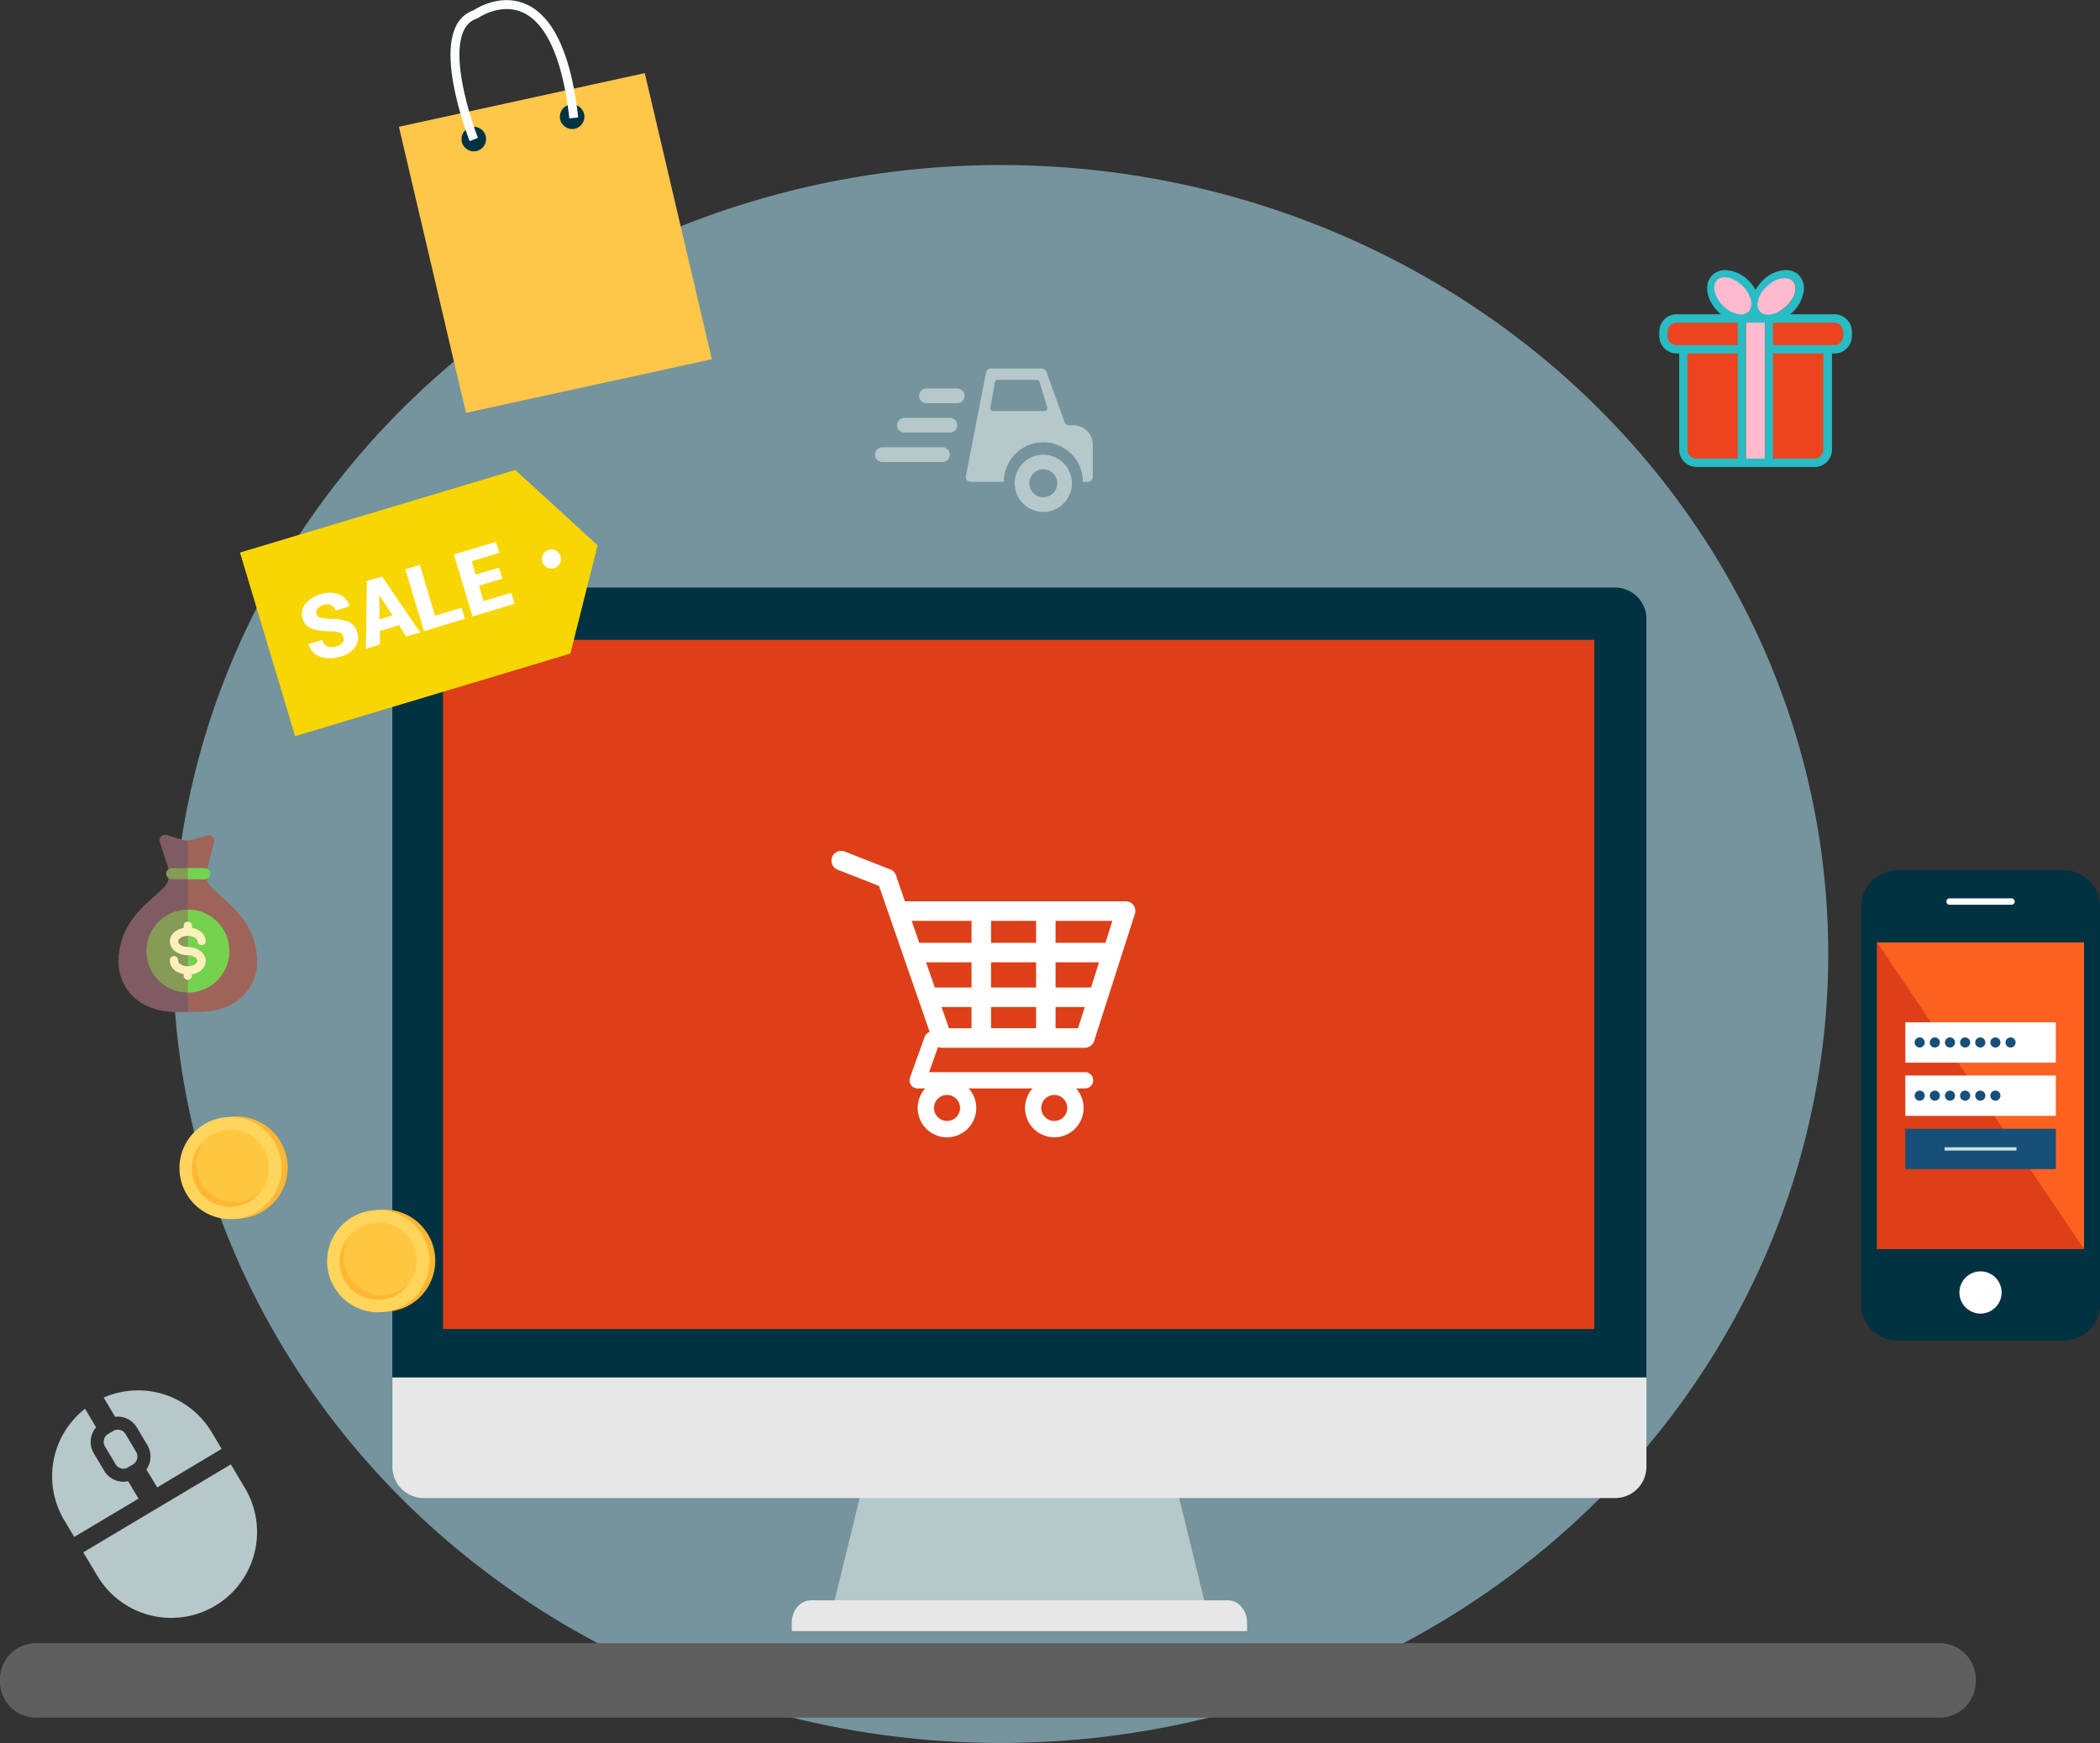 <svg id="Layer_7" data-name="Layer 7" xmlns="http://www.w3.org/2000/svg" xmlns:xlink="http://www.w3.org/1999/xlink" viewBox="0 0 469.79 389.92"><rect x="0" y="0" width="469.79" height="389.92" fill="#333333" stroke="none"/><defs><style>.cls-1,.cls-27{fill:none;}.cls-2{fill:#aee7f8;opacity:0.54;}.cls-3{fill:#5f5f5f;}.cls-4{fill:#b6c8ca;}.cls-5{fill:#e7e7e7;}.cls-6{fill:#003242;}.cls-7{fill:#fc6120;}.cls-8{fill:#fff;}.cls-9{fill:#dd3f18;}.cls-10{fill:#174f78;}.cls-11{fill:#c0e1dd;}.cls-12{fill:#ec441f;}.cls-13{fill:#28bcc4;}.cls-14{fill:#ffbad0;}.cls-15{fill:#ffb733;}.cls-16{fill:#ffd55c;}.cls-17{fill:#ffc640;}.cls-18{fill:#9f6459;}.cls-19{clip-path:url(#clip-path);}.cls-20{fill:#7e5c62;}.cls-21{fill:#869b55;}.cls-22{fill:#74d24f;}.cls-23{fill:#ffefbc;}.cls-24{fill:#f7d603;}.cls-25{clip-path:url(#clip-path-2);}.cls-26{fill:#fec749;}.cls-27{stroke:#fafeff;stroke-width:2px;}</style><clipPath id="clip-path" transform="translate(-24.15 -3.64)"><rect class="cls-1" x="50.72" y="190.4" width="30.91" height="39.7"/></clipPath><clipPath id="clip-path-2" transform="translate(-24.15 -3.64)"><rect class="cls-1" x="210.13" y="194" width="68.24" height="64.6"/></clipPath></defs><title>ecommerce-fulfillment</title><ellipse class="cls-2" cx="223.83" cy="213.42" rx="185.17" ry="176.5"/><path class="cls-3" d="M466.15,379.56a8.11,8.11,0,0,1-7.87,8.33H32a8.11,8.11,0,0,1-7.87-8.33h0A8.11,8.11,0,0,1,32,371.23H458.29a8.11,8.11,0,0,1,7.87,8.33h0Z" transform="translate(-24.15 -3.64)"/><path class="cls-4" d="M219.59,325.93q-4.45,18.18-8.89,36.37h83q-4.44-18.19-8.89-36.37H219.59Z" transform="translate(-24.15 -3.64)"/><path class="cls-5" d="M298.84,361.65H205.56c-2.37,0-4.29,2.25-4.29,5v1.89H303.13v-1.89c0-2.79-1.92-5-4.28-5" transform="translate(-24.15 -3.64)"/><path class="cls-5" d="M111.94,311.77v20a7,7,0,0,0,7,7H385.47a7,7,0,0,0,7-7v-20H111.94Z" transform="translate(-24.15 -3.64)"/><path class="cls-6" d="M392.46,311.77V142.08a7,7,0,0,0-7-7H118.92a7,7,0,0,0-7,7V311.77H392.46Z" transform="translate(-24.15 -3.64)"/><polygon class="cls-7" points="225.19 209.98 224.55 210.03 224.25 209.91 224.02 209.91 223.8 210.15 223.84 210.29 224.27 210.43 224.61 210.69 225.4 211.05 225.38 210.34 225.55 209.89 225.19 209.98"/><polygon class="cls-7" points="221.45 207.86 221.43 208.54 221.45 209.06 221.65 209.15 221.75 209.01 221.99 208.96 222.09 208.78 222.18 208.59 222.22 207.71 222.07 207.55 222.07 207.22 221.97 207.17 221.79 207.38 221.39 207.62 221.45 207.86"/><polygon class="cls-7" points="221.94 205.59 221.91 205.85 221.66 206.03 221.6 206.26 221.62 206.79 221.77 206.98 221.92 206.86 222.07 206.1 222.03 205.84 222.03 205.61 221.94 205.59"/><polygon class="cls-7" points="230.61 212.21 230.63 212.38 231.01 212.42 231.29 212.56 231.76 212.59 231.89 212.49 232.04 212.47 232.04 212.32 231.82 212.21 231.63 212.18 231.5 212.25 231.38 212.18 231.12 212.21 231.01 212.09 230.63 212.09 230.61 212.21"/><polygon class="cls-7" points="322.01 164.27 322.9 164.3 323.21 164.1 323.27 163.9 323.21 163.81 322.96 163.81 322.72 163.61 322.3 163.62 321.81 163.71 321.34 163.55 321.23 163.57 321.1 163.78 321.54 164.08 322.01 164.27"/><polygon class="cls-7" points="315.89 165.73 316.05 165.64 316.03 165.41 315.56 165.22 315.35 165.31 315.22 165.5 315.58 165.69 315.89 165.73"/><polygon class="cls-7" points="303.3 163.19 303.5 163.1 303.66 162.81 303.58 162.72 303.22 162.81 303.17 162.91 303.48 162.91 303.3 163.07 303.3 163.19"/><polygon class="cls-7" points="300.58 161.4 300.73 161.5 301.13 161.57 301.89 161.63 301.99 161.33 301.73 161.1 301.34 160.86 301.28 160.74 300.61 160.72 300.39 160.96 300.37 161.16 300.16 161.29 300.19 161.38 300.58 161.4"/><polygon class="cls-7" points="300.27 160.13 299.98 160.28 299.93 160.56 300.24 160.77 300.5 160.6 300.55 160.44 300.47 160.42 300.53 160.23 300.27 160.13"/><polygon class="cls-7" points="297.89 160.6 297.52 160.28 297.26 160.23 297.83 160.7 297.89 160.6"/><polygon class="cls-7" points="303.87 158.95 303.93 159.14 304.26 159.28 304.84 159.57 305.36 159.59 305.91 159.43 306.01 159.22 305.86 159.06 305.31 158.94 304.84 158.89 304.68 158.79 303.95 158.79 303.66 158.65 303.48 158.6 303.53 158.74 303.87 158.95"/><polygon class="cls-7" points="305.13 157.31 304.74 157.37 304.71 157.45 305.13 157.41 305.13 157.31"/><polygon class="cls-7" points="307.19 157.96 306.95 157.96 306.95 158.04 307.09 158.07 307.19 157.96"/><polygon class="cls-7" points="298.31 163.59 298.44 163.69 298.75 163.69 298.7 163.55 298.38 163.54 298.31 163.59"/><polygon class="cls-7" points="299.17 163.29 299.17 163.21 298.96 163.21 298.93 163.31 299.17 163.29"/><polygon class="cls-7" points="291.43 160.86 291.32 160.72 291.14 160.72 291.06 160.84 291.24 160.81 291.43 160.86"/><polygon class="cls-7" points="292.06 161.12 292.21 160.98 291.95 161.05 291.9 161.19 292.06 161.22 292.06 161.12"/><polygon class="cls-7" points="292.86 161.22 292.81 161.17 292.63 161.19 292.74 161.29 292.86 161.22"/><polygon class="cls-7" points="283.53 167.94 283.38 168.03 283.24 168.18 283.42 168.25 283.76 168.51 284.15 168.38 284.15 168.18 284.41 168.03 284.38 167.95 283.93 167.92 283.53 167.94"/><polygon class="cls-7" points="285.89 168.43 285.89 168.28 286.17 168.07 286 168.05 285.8 168.17 285.66 168.32 285.69 168.43 285.89 168.43"/><polygon class="cls-7" points="283.98 165.44 283.78 165.26 283.56 165.22 283.5 165.26 283.81 165.45 283.98 165.44"/><polygon class="cls-7" points="284.21 165.41 284.15 165.5 284.35 165.48 284.21 165.41"/><polygon class="cls-7" points="276.43 162.97 275.92 163.22 275.92 163.36 276.26 163.56 276.56 163.36 277.15 163.25 277.54 163.15 277.88 163.15 278.01 163.29 278.35 163.17 278.74 163.17 279.46 162.82 279.5 162.52 279.2 162.31 279.2 162.13 278.82 161.9 278.74 161.72 278.44 161.7 278.31 161.88 278.05 161.98 278.01 161.7 278.22 161.6 278.18 161.43 277.84 161.39 277.75 161.63 277.62 161.63 277.58 161.47 277.32 161.41 277.24 161.5 277.41 161.63 277.07 161.68 276.94 161.8 276.98 161.88 276.86 162.07 276.9 162.27 276.47 162.31 276.43 162.7 276.3 162.78 276.43 162.97"/><polygon class="cls-7" points="272.16 160.46 271.9 160.45 271.44 160.3 270.88 160.3 270.92 160.39 271.13 160.49 271.13 160.77 271.44 160.79 271.69 160.86 271.48 160.94 271.61 161 271.99 160.81 272.37 160.57 272.16 160.46"/><polygon class="cls-7" points="271.13 158.52 271.22 158.45 271.09 158.29 270.54 158.29 270.28 158.37 270.58 158.52 271.13 158.52"/><polygon class="cls-7" points="271.38 160.93 271.07 160.94 271.07 160.99 271.38 160.98 271.38 160.93"/><polygon class="cls-7" points="272.12 161.27 272.23 161.23 272.12 161.1 272.04 161.15 272.12 161.27"/><polygon class="cls-7" points="270.52 161.07 270.69 161.17 270.98 161.18 270.75 161.1 270.52 161.07"/><polygon class="cls-7" points="271.07 161.32 271.23 161.32 271.21 161.25 271.04 161.25 271.07 161.32"/><polygon class="cls-7" points="271.61 161.35 271.94 161.32 271.89 161.27 271.52 161.29 271.61 161.35"/><polygon class="cls-7" points="280.25 163.03 279.99 162.98 279.94 163.01 280.12 163.11 280.25 163.03"/><polygon class="cls-7" points="280.57 162.96 280.6 162.88 280.45 162.82 280.28 162.88 280.31 162.95 280.57 162.96"/><polygon class="cls-7" points="280.23 164.19 280.51 164.21 280.49 164.11 280.23 164.12 280.23 164.19"/><polygon class="cls-7" points="280.88 164.52 280.94 164.33 280.77 164.29 280.63 164.38 280.6 164.49 280.88 164.52"/><polygon class="cls-7" points="274.19 164.52 273.45 164.63 273.43 164.75 273.68 164.85 274.17 164.69 274.19 164.52"/><polygon class="cls-7" points="272.77 165.31 272.86 165.23 273.03 165.2 273 165.1 272.66 165.23 272.77 165.31"/><polygon class="cls-7" points="273.23 165.08 273.23 165.19 273.4 165.19 273.4 165.07 273.23 165.08"/><polygon class="cls-7" points="273.51 165.06 273.65 165.15 273.71 165.03 273.51 165.06"/><polygon class="cls-7" points="274.05 165.18 273.88 165.15 273.77 165.22 274.02 165.29 274.05 165.18"/><polygon class="cls-7" points="274.05 165.78 274.08 165.61 273.82 165.67 273.45 165.67 273.4 165.72 273.94 165.81 274.05 165.78"/><polygon class="cls-7" points="274.51 165.96 274.56 165.87 274.54 165.83 274.34 165.9 274.51 165.96"/><polygon class="cls-7" points="270.15 164.44 270.07 164.3 269.73 164.36 269.67 164.45 269.9 164.56 270.15 164.44"/><polygon class="cls-7" points="269.59 164.64 269.53 164.58 269.38 164.63 269.38 164.75 269.5 164.77 269.59 164.64"/><polygon class="cls-7" points="268.25 167.41 268.36 167.3 268.13 167.22 267.99 167.26 268.02 167.37 268.25 167.41"/><polygon class="cls-7" points="265.6 166.8 265.46 166.6 265.23 166.59 264.98 166.71 265.35 166.91 265.6 166.8"/><polygon class="cls-7" points="265.63 166.22 265.63 166.13 265.4 166.05 265.23 166.08 265.32 166.19 265.63 166.22"/><polygon class="cls-7" points="265.8 166.08 266.03 166.11 266.14 166.04 265.94 165.97 265.54 166 265.8 166.08"/><polygon class="cls-7" points="265.77 164.23 265.72 164.09 265.43 164.08 265.57 164.21 265.77 164.23"/><polygon class="cls-7" points="262.67 161.21 262.82 161.14 262.55 161.06 261.96 161.06 262.16 161.17 262.67 161.21"/><polygon class="cls-7" points="265.6 168.54 265.89 168.58 266.03 168.51 265.77 168.49 265.6 168.54"/><polygon class="cls-7" points="266.31 168.58 266.51 168.47 266.11 168.45 266.31 168.58"/><polygon class="cls-7" points="266.94 168.73 266.88 168.64 266.65 168.66 266.71 168.76 266.94 168.73"/><polygon class="cls-7" points="267.71 168.4 267.54 168.43 267.51 168.53 267.88 168.47 267.71 168.4"/><polygon class="cls-7" points="263.44 170.23 263.52 170.42 263.84 170.46 264.03 170.27 263.98 170.1 263.75 170.06 263.44 170.23"/><polygon class="cls-7" points="262.93 170.85 262.93 170.74 262.73 170.69 262.25 170.89 262.21 171.03 262.58 171.06 262.93 170.85"/><polygon class="cls-7" points="262.04 169.34 261.7 169.3 261.62 169.59 262.02 169.41 262.04 169.34"/><polygon class="cls-7" points="262.36 169.74 261.96 169.68 262.02 169.78 262.25 169.85 262.36 169.74"/><polygon class="cls-7" points="261.19 170.08 261.22 169.95 260.94 169.91 260.79 169.97 260.91 170.12 261.19 170.08"/><polygon class="cls-7" points="258.8 169.95 259.17 169.7 258.77 169.41 258.29 169.7 258.29 169.91 258.54 170.06 258.8 169.95"/><polygon class="cls-7" points="264.1 159.07 264.13 158.99 263.93 158.87 263.67 158.84 263.41 159.03 263.58 159.13 264.1 159.07"/><polygon class="cls-7" points="253.96 158.37 254.02 158.47 253.76 158.72 254.02 158.84 254.14 159.02 254.33 159.04 254.56 158.84 254.62 158.69 255.22 158.68 255.22 158.52 254.96 158.24 255.13 158.09 254.99 157.95 254.67 157.95 254.59 158.13 254.22 158.18 253.96 158.37"/><polygon class="cls-7" points="253.05 159.68 253.16 159.53 252.94 159.31 252.97 159.16 253.45 159.13 253.43 158.94 253.16 158.94 252.97 158.99 252.06 158.99 252.06 159.2 251.86 159.32 251.86 159.53 252.11 159.64 253.05 159.68"/><polygon class="cls-7" points="253.16 158.68 253 158.57 252.48 158.63 252.45 158.78 252.91 158.82 253.16 158.68"/><polygon class="cls-7" points="254.25 157.38 254.22 157.2 253.65 157.24 253.99 157.39 254.25 157.38"/><polygon class="cls-7" points="251.55 157.24 251.49 157.06 251.17 157.06 250.92 157.1 250.78 157.28 251.23 157.34 251.55 157.24"/><polygon class="cls-7" points="251.09 157.81 250.63 157.67 250.24 157.78 250.18 157.88 250.72 157.93 251.09 157.81"/><polygon class="cls-7" points="250.12 158.26 250.72 158.15 250.72 158.05 250.29 157.95 250.04 157.97 249.81 158.15 249.63 158.1 249.41 158.13 249.55 158.26 250.12 158.26"/><polygon class="cls-7" points="251.23 157.91 251.2 157.98 251.51 157.98 251.66 157.91 251.49 157.83 251.23 157.91"/><polygon class="cls-7" points="252.85 158.1 252.82 158.05 252.46 158.09 252.6 158.18 252.85 158.1"/><polygon class="cls-7" points="250.15 158.69 250.58 158.89 250.83 158.94 250.89 158.82 250.55 158.63 250.35 158.57 249.81 158.56 250.15 158.69"/><polygon class="cls-7" points="249.35 158.82 249.41 158.9 249.75 159.04 250.12 159.05 250.38 159.24 250.69 159.16 250.78 159.05 250.41 158.93 249.95 158.79 249.69 158.67 249.44 158.63 249.04 158.53 248.87 158.54 248.93 158.69 249.35 158.82"/><polygon class="cls-7" points="248.84 158.16 248.76 158.09 248.5 158.09 248.56 158.23 248.84 158.16"/><polygon class="cls-7" points="250.32 158.35 250.55 158.45 250.89 158.38 250.89 158.27 250.55 158.27 250.32 158.35"/><polygon class="cls-7" points="250.92 158.59 250.86 158.68 251 158.76 251.29 158.75 251.15 158.63 250.92 158.59"/><polygon class="cls-7" points="251.29 159.08 251.46 158.97 251.29 158.86 251.06 158.98 251.29 159.08"/><polygon class="cls-7" points="250.52 159.38 250.8 159.48 251.09 159.35 250.63 159.34 250.52 159.38"/><polygon class="cls-7" points="249.27 159.08 249.33 158.99 249.21 158.92 248.93 158.86 248.62 158.84 248.64 159.01 248.93 159.13 249.27 159.08"/><polygon class="cls-7" points="250.12 159.27 250.04 159.19 249.67 159.16 249.38 159.29 249.84 159.34 250.12 159.27"/><polygon class="cls-7" points="251.57 159.73 251.23 159.69 250.98 159.64 250.52 159.64 250.58 159.76 250.55 160 250.63 160.17 250.83 160.2 250.83 160.01 251.29 159.81 251.63 159.81 251.57 159.73"/><polygon class="cls-7" points="251.34 160.38 251.51 160.5 251.75 160.57 251.97 160.47 251.91 160.32 251.77 160.25 251.37 160.3 251.34 160.38"/><polygon class="cls-7" points="250.15 160.17 250.2 159.86 250.12 159.76 249.75 159.8 249.63 160.06 249.69 160.2 250.15 160.17"/><polygon class="cls-7" points="250.8 160.58 250.98 160.62 251.34 160.61 251.34 160.54 251.03 160.53 250.8 160.58"/><polygon class="cls-7" points="248.19 160.06 248.22 159.89 248.07 159.76 247.93 159.76 247.45 159.94 247.79 160.1 248.19 160.06"/><polygon class="cls-7" points="248.7 159.49 248.53 159.34 248.41 159.38 248.41 159.54 248.58 159.58 248.7 159.49"/><polygon class="cls-7" points="249.24 159.57 249.07 159.49 248.95 159.49 248.99 159.58 248.81 159.65 248.81 159.71 249.13 159.68 249.24 159.57"/><polygon class="cls-7" points="249.41 159.86 249.44 159.78 249.27 159.81 249.07 159.84 249.04 159.91 249.24 159.93 249.41 159.86"/><polygon class="cls-7" points="248.56 160.05 248.56 159.93 248.5 159.83 248.41 159.84 248.45 160 248.56 160.05"/><polygon class="cls-7" points="244.03 159.39 244.57 159.66 244.2 159.79 244.06 159.95 244.31 160.12 244.75 160.14 244.86 160.21 244.63 160.32 244.63 160.43 244.89 160.45 245.34 160.16 245.46 159.97 245.37 159.81 246.25 159.79 246.34 159.71 246.17 159.66 246.11 159.57 246.34 159.49 246.79 159.5 246.94 159.39 246.94 159.22 246.91 159.09 246.37 159.12 246.34 159.04 246.71 158.86 246.59 158.78 245.99 158.79 245.88 158.84 246.11 159.01 245.88 159.01 245.63 159.12 245.54 159.28 244.06 159.32 244.03 159.39"/><polygon class="cls-7" points="242.67 159.48 242.98 159.5 243.26 159.61 243.32 159.57 243.66 159.65 243.89 159.56 243.78 159.4 243.52 159.42 243.55 159.27 244.15 158.98 244.72 158.99 244.77 159.13 245.03 159.17 245.4 159.12 245.17 158.93 244.69 158.87 243.92 158.87 243.78 158.84 243.52 158.97 242.78 159.12 242.61 159.21 242.61 159.31 242.67 159.39 242.67 159.48"/><polygon class="cls-7" points="246.2 160.03 245.91 160.1 245.91 160.27 245.97 160.32 246.37 160.3 246.2 160.03"/><path class="cls-7" d="M271,164.22l0-.23-0.14-.05-0.14.08-0.4.05a3,3,0,0,0,.42.11Z" transform="translate(-24.15 -3.64)"/><polygon class="cls-7" points="246.85 158.54 246.76 158.46 246.59 158.47 246.56 158.56 246.71 158.61 246.85 158.54"/><polygon class="cls-7" points="238.28 160.16 238.14 160.09 237.97 160.13 237.97 160.2 238.2 160.21 238.28 160.16"/><polygon class="cls-7" points="235.95 160.1 236.24 160.08 236.15 160 235.87 160.03 235.69 160.1 235.18 160.2 234.9 160.28 235.1 160.38 235.95 160.1"/><polygon class="cls-7" points="233.16 162.2 233.3 162.15 233.53 162.21 233.9 162.2 233.87 162.12 233.47 162.09 233.16 162.1 232.94 162.2 233.16 162.2"/><polygon class="cls-7" points="231.99 162.29 232.14 162.51 232.34 162.53 232.37 162.44 232.17 162.28 231.99 162.29"/><polygon class="cls-7" points="227.59 160.28 227.73 160.33 227.16 160.59 227.41 160.77 227.78 160.81 228.38 160.71 229.12 160.69 229.41 160.8 229.23 160.9 228.95 160.88 228.75 160.96 228.87 161.06 228.64 161.1 228.58 161.06 228.04 161.04 227.96 161.09 228.3 161.24 228.47 161.27 228.72 161.41 229.55 161.4 230.29 161.43 230.74 161.43 231.29 161.48 231.74 161.27 231.83 161.07 232.19 160.91 232.23 160.81 232.42 160.71 232.45 160.31 232.71 160.19 232.31 160.13 231.83 160.06 231.48 159.93 230.8 159.91 230.74 160.1 230.52 160.19 230.21 160.16 230.15 160.03 230.01 159.97 230.18 159.9 230.18 159.72 230.03 159.64 229.66 159.79 229.75 160.05 229.77 160.28 229.64 160.45 229.46 160.42 229.29 160.19 229.38 160.05 229.32 159.98 228.67 159.94 228.67 159.78 228.44 159.68 228.24 159.72 228.33 159.91 228.21 159.98 227.96 159.86 227.9 159.73 227.67 159.75 227.76 159.93 228.01 160.09 227.9 160.19 227.59 160.1 227.39 160 227.02 160.05 227.19 160.3 227.59 160.28"/><polygon class="cls-7" points="233.11 160.09 232.85 160.1 232.85 160.25 233.08 160.21 233.11 160.09"/><polygon class="cls-7" points="230.72 159.69 230.74 159.76 230.91 159.73 230.86 159.66 230.72 159.69"/><polygon class="cls-7" points="230.86 159.51 230.77 159.45 230.69 159.46 230.72 159.57 230.86 159.51"/><polygon class="cls-7" points="228.87 159.24 228.75 159.15 228.56 159.16 228.58 159.24 228.87 159.24"/><polygon class="cls-7" points="228.89 159.38 229.15 159.42 229.12 159.32 228.87 159.31 228.89 159.38"/><polygon class="cls-7" points="228.78 159.48 228.78 159.38 228.58 159.45 228.78 159.48"/><polygon class="cls-7" points="228.18 159.65 228.21 159.56 228.01 159.53 227.93 159.6 228.04 159.65 228.18 159.65"/><polygon class="cls-7" points="227.53 159.83 227.39 159.75 227.22 159.79 227.19 159.9 227.41 159.93 227.53 159.83"/><polygon class="cls-7" points="228.16 161.31 228.01 161.35 228.04 161.44 228.47 161.44 228.16 161.31"/><polygon class="cls-7" points="228.47 161.54 228.3 161.52 228.24 161.58 228.24 161.65 228.41 161.62 228.47 161.54"/><polygon class="cls-7" points="231.14 163.74 230.72 163.61 230.66 163.67 230.38 163.66 230.29 163.51 230.09 163.44 230.26 163.17 230.01 163.07 229.83 163.12 229.27 163.15 229.18 163.24 228.81 163.24 228.75 163.34 229.23 163.5 229.04 163.62 229.04 163.99 228.78 164.12 228.78 164.26 228.92 164.33 229.64 164.11 229.98 164.12 229.92 164.19 229.72 164.3 229.81 164.47 230.21 164.34 230.4 164.22 230.4 164.03 230.69 163.86 231.17 163.82 231.14 163.74"/><polygon class="cls-7" points="222.81 162.7 222.87 162.81 223.09 162.92 223.2 163.11 223.46 163.19 223.6 163.03 223.46 162.91 223.09 162.66 223 162.32 222.75 162.21 222.55 162.28 222.69 162.4 222.81 162.7"/><polygon class="cls-7" points="251.33 173.69 251.46 173.92 252.02 174.18 252.23 174.18 252.27 173.92 251.59 173.58 251.33 173.69"/><polygon class="cls-7" points="247.4 172.3 248.05 172.67 248.08 172.5 247.66 172.27 247.4 172.3"/><polygon class="cls-7" points="244.93 175.03 244.89 175.31 245.65 175.4 246.16 175.2 246.25 174.86 245.87 174.77 245.61 174.51 245.1 174.57 244.93 175.03"/><polygon class="cls-7" points="231.57 172.62 231.68 172.75 231.91 172.71 231.82 172.56 231.57 172.62"/><polygon class="cls-7" points="231.29 172.62 231.06 172.71 231.37 172.73 231.29 172.62"/><polygon class="cls-7" points="230.86 172.75 230.83 172.65 230.69 172.65 230.52 172.78 230.72 172.86 230.86 172.75"/><polygon class="cls-7" points="230.83 173.15 230.91 173.07 230.77 173.03 230.66 173.11 230.72 173.16 230.83 173.15"/><polygon class="cls-7" points="230.38 173.28 230.38 173.35 230.48 173.41 230.6 173.33 230.52 173.24 230.38 173.28"/><polygon class="cls-7" points="230.03 173.6 230.15 173.58 230.15 173.46 230.06 173.43 229.95 173.5 230.03 173.6"/><polygon class="cls-7" points="230.26 172.96 230.06 173 229.81 173.13 229.43 173.18 229.52 173.32 229.69 173.33 230.21 173.13 230.26 172.96"/><polygon class="cls-7" points="228.58 173.77 228.55 173.84 228.72 173.87 228.81 173.73 228.78 173.62 228.58 173.77"/><polygon class="cls-7" points="228.13 173.88 228.27 173.83 228.27 173.69 228.21 173.6 228.04 173.73 228.13 173.88"/><polygon class="cls-7" points="227.93 173.64 227.64 173.69 227.64 173.79 227.96 173.79 227.93 173.64"/><polygon class="cls-7" points="227.96 173.9 227.61 173.9 227.53 174.02 227.59 174.11 228.01 174.07 227.96 173.9"/><polygon class="cls-7" points="227.61 174.38 227.61 174.24 227.39 174.22 227.13 174.3 227.02 174.47 227.39 174.53 227.61 174.38"/><polygon class="cls-7" points="226.45 174.74 226.33 174.96 226.51 175.04 226.73 174.98 226.87 174.79 227.07 174.6 226.81 174.56 226.45 174.74"/><polygon class="cls-7" points="226.13 174.79 225.93 174.83 225.56 174.98 225.45 175.08 225.65 175.17 225.82 175.08 226.13 174.79"/><polygon class="cls-7" points="225.85 175.76 226.05 175.49 226.3 175.36 226.13 175.3 225.91 175.36 225.71 175.3 225.68 175.57 225.54 175.76 225.65 175.87 225.85 175.76"/><polygon class="cls-7" points="225.37 175.28 225.11 175.28 225.03 175.4 225.11 175.47 225.37 175.42 225.37 175.28"/><polygon class="cls-7" points="225.05 175.93 225.28 175.8 225.31 175.7 225.14 175.72 225.03 175.83 225.05 175.93"/><polygon class="cls-7" points="224.08 176.16 224.06 176.38 224.17 176.23 224.46 176.12 224.68 175.99 224.66 175.93 224.46 175.93 224.08 176.16"/><polygon class="cls-7" points="228.37 186.82 228.19 186.82 228.19 187.01 228.32 187.11 228.37 186.82"/><polygon class="cls-7" points="227.7 190.64 227.72 190.1 227.5 190.04 227.36 190.26 227.39 190.51 227.5 190.77 227.7 190.64"/><polygon class="cls-7" points="229.64 189.85 229.81 189.82 229.92 189.63 230.34 189.38 230.26 189.22 229.92 189.09 229.55 189.38 229.64 189.85"/><polygon class="cls-7" points="230.06 188.53 229.89 188.49 229.69 188.62 229.8 188.84 230.09 188.68 230.06 188.53"/><path class="cls-7" d="M250.54,194.79h0c0-.11,0,0,0,0" transform="translate(-24.15 -3.64)"/><path class="cls-7" d="M250.32,195.57l0.14-.06,0.23-.78-0.14.06s0,0.12-.06.25a1.9,1.9,0,0,1-.17.54" transform="translate(-24.15 -3.64)"/><polygon class="cls-7" points="222.09 191.11 222.6 191.08 222.69 190.8 222.69 190.32 222.32 190.45 222.12 190.7 221.87 190.92 221.61 191.02 221.32 191.33 221.29 191.71 221.61 191.43 221.89 191.33 222.09 191.11"/><polygon class="cls-7" points="223.57 192.44 223.29 192.6 223 192.66 222.95 192.81 223.15 193.13 223.29 193.29 223.49 193.29 223.57 193.45 223.8 193.29 223.89 193.07 223.77 192.85 223.83 192.53 223.57 192.44"/><polygon class="cls-7" points="223.72 193.76 223.94 193.57 224 193.48 223.86 193.48 223.63 193.67 223.72 193.76"/><polygon class="cls-7" points="223.03 193.67 223.12 193.82 223.4 193.86 223.38 193.67 223.12 193.54 223.03 193.67"/><polygon class="cls-7" points="222.29 193 222.4 193.32 222.75 193.41 222.92 193.16 222.83 192.94 222.49 192.91 222.29 193"/><polygon class="cls-7" points="225 194.58 225.21 194.44 225.04 194.42 225 194.58"/><polygon class="cls-7" points="213.98 194.7 214 194.53 213.81 194.66 213.81 194.82 213.9 194.91 213.98 194.7"/><polygon class="cls-7" points="212.7 193 212.88 192.97 212.92 192.71 212.77 192.71 212.7 193"/><polygon class="cls-7" points="212.64 190.56 212.6 190.84 212.83 190.82 212.92 190.51 212.75 190.51 212.64 190.56"/><polygon class="cls-7" points="212.56 190.06 212.77 189.85 212.75 189.52 212.58 189.64 212.3 189.97 212.32 190.18 212.56 190.06"/><polygon class="cls-7" points="217.42 209.13 217.25 209.32 217.23 209.41 217.46 209.37 217.55 209.18 217.42 209.13"/><polygon class="cls-7" points="218.42 208.85 218.27 208.69 217.91 208.71 217.91 209.04 218.04 209.15 218.34 209.01 218.42 208.85"/><polygon class="cls-7" points="218.81 208.28 218.64 208.42 218.64 208.54 218.94 208.57 218.95 208.35 218.81 208.28"/><polygon class="cls-7" points="231.12 210.05 231.1 209.7 230.75 209.18 230.52 209.18 230.48 209.32 230.69 209.56 230.95 209.79 231.01 210.03 231.12 210.05"/><polygon class="cls-7" points="231.36 207.74 231.23 207.74 231.23 207.9 231.42 207.83 231.36 207.74"/><polygon class="cls-7" points="231.48 208.42 231.55 208.52 231.72 208.45 231.72 208.33 231.55 208.3 231.48 208.42"/><polygon class="cls-7" points="231.87 209.15 231.87 209.37 232.02 209.56 232.06 209.49 232.04 209.22 231.99 209.09 231.87 209.15"/><polygon class="cls-7" points="232.21 208.92 232.17 208.83 232.02 208.85 232.12 209.01 232.21 208.92"/><polygon class="cls-7" points="232.49 210.27 232.46 210.15 232.36 210.08 232.27 210.19 232.38 210.34 232.49 210.27"/><polygon class="cls-7" points="232.08 210.51 232.21 210.46 232.25 210.36 232.08 210.27 232.02 210.36 232.08 210.51"/><polygon class="cls-7" points="231.53 210.81 231.61 210.91 231.81 210.86 231.78 210.76 231.63 210.72 231.53 210.81"/><polygon class="cls-7" points="232.76 211.92 232.66 211.88 232.55 211.95 232.64 212.11 232.78 212.04 232.76 211.92"/><polygon class="cls-7" points="236.52 212.56 236.62 212.25 236.78 212.02 236.65 212.02 236.5 212.16 235.94 212.3 235.65 212.49 235.67 212.71 236.11 212.75 236.52 212.56"/><polygon class="cls-7" points="228.86 209.75 228.94 209.82 228.94 209.63 228.86 209.75"/><polygon class="cls-7" points="221.6 234.87 221.65 234.99 221.81 234.87 221.81 234.78 221.66 234.73 221.6 234.87"/><polygon class="cls-7" points="221.03 235.99 220.98 236.1 221.05 236.2 221.2 236.13 221.18 236.03 221.03 235.99"/><polygon class="cls-7" points="220.77 236.65 220.79 236.74 220.9 236.79 220.94 236.69 220.85 236.58 220.77 236.65"/><polygon class="cls-7" points="249.63 251.59 249.82 251.47 249.71 251.32 249.48 251.32 249.41 251.47 249.48 251.59 249.63 251.59"/><path class="cls-7" d="M275.13,254.6L275,254.4l-0.2.06v0.17a0.63,0.63,0,0,0,.17.14,0.67,0.67,0,0,0,.17-0.19" transform="translate(-24.15 -3.64)"/><polygon class="cls-7" points="249.24 240.2 249.38 240.32 249.44 240.2 249.32 240.1 249.24 240.2"/><polygon class="cls-7" points="248.9 229.03 248.9 228.79 248.73 228.79 248.47 228.89 248.26 228.84 248.17 228.98 248.56 229.13 248.9 229.03"/><polygon class="cls-7" points="264.94 233.16 265.51 232.5 265.49 232.25 265.37 232.09 265.35 231.62 264.86 231.24 264.81 230.96 264.66 230.73 264.46 230.73 264.26 230.99 264.23 231.3 264.18 231.62 264.38 232.88 264.57 233.16 264.94 233.16"/><polygon class="cls-7" points="272.76 228.75 272.8 228.37 272.67 228.6 272.63 229.17 272.59 229.5 272.72 229.5 272.76 228.75"/><polygon class="cls-7" points="272.59 230.03 272.66 230.04 272.69 229.95 272.59 229.83 272.59 230.03"/><polygon class="cls-7" points="298.67 183.06 298.56 183.2 298.56 183.38 298.82 183.49 299.01 183.23 298.88 183.09 298.67 183.06"/><polygon class="cls-7" points="298.2 183.29 298.31 183.26 298.41 183.17 298.25 183.15 298.07 183.23 298.2 183.29"/><polygon class="cls-7" points="301.02 186.79 301.18 187 301.18 188.13 301.26 188.48 301.15 188.91 301.05 189.55 301.15 189.87 301.13 190.42 301.07 190.82 301.05 191.75 301.18 191.72 301.28 191.43 301.47 191.29 301.63 191.4 301.81 191.69 301.94 191.52 301.94 191.17 301.68 190.88 301.47 190.59 301.47 190.04 301.57 189.81 301.57 189.61 301.65 189.46 301.7 188.82 301.83 188.71 302.07 188.8 302.35 189.11 302.41 189.23 302.51 189.26 302.56 189.11 302.51 188.85 302.28 188.5 302.14 187.72 301.99 187.09 301.83 186.01 301.81 185.49 301.81 184.86 301.7 184.27 301.63 184.07 301.52 183.9 301.31 183.9 301.28 184.04 301.41 184.65 301.33 184.79 301.18 184.74 300.92 184.86 301.02 185.17 300.92 185.78 301.05 185.93 300.92 186.13 301.02 186.79"/><polygon class="cls-7" points="300.76 193.96 300.73 194.16 300.55 194.24 300.34 194.1 300.19 194.27 300.19 194.53 299.87 194.79 299.69 195.06 299.9 195.11 300 195.54 300.34 195.37 300.34 195.17 300.08 194.91 300.24 194.79 300.45 194.79 300.81 194.88 301 194.74 301.13 194.82 301.47 194.88 301.7 195.17 301.91 195.11 301.91 194.88 302.22 194.47 302.51 194.42 302.88 194.38 303.11 194.1 303.06 193.87 302.88 193.81 302.88 193.49 302.88 193.31 302.64 193.55 302.38 193.63 302.14 193.49 301.91 193.28 301.7 193.23 301.49 193.06 301.34 192.59 301.21 192.39 300.87 192.39 300.81 192.65 300.94 192.74 300.92 193.52 300.76 193.96"/><polygon class="cls-7" points="296.12 202.27 296.23 201.96 296.45 201.75 296.64 201.84 296.86 201.79 296.98 201.31 296.76 201.18 296.55 201.23 296.29 201.53 295.9 201.59 295.7 201.81 295.84 202.29 296.12 202.27"/><path class="cls-7" d="M318.39,205.78l0.24,0.22,0.24-.22a0.48,0.48,0,0,1,.05.31,0.25,0.25,0,0,1-.21.28l-0.06.59,0.12,0.06,0.14-.24,0.1,0,0,0.37,0.38-.13,0-.63,0.35-.41-0.21-.37-0.08-.22-0.47-.26-0.29.22-0.32.13Z" transform="translate(-24.15 -3.64)"/><polygon class="cls-7" points="294.12 200.99 293.92 201.14 293.92 201.25 294.12 201.22 294.12 200.99"/><polygon class="cls-7" points="292.53 201.79 292.39 201.84 292.43 201.94 292.66 201.94 292.8 201.81 292.68 201.71 292.53 201.79"/><polygon class="cls-7" points="293.74 202.45 293.84 202.42 293.86 202.34 293.73 202.31 293.74 202.45"/><polygon class="cls-7" points="293.96 202.2 294.04 202.18 294.06 202.12 293.98 202.05 293.9 202.14 293.96 202.2"/><polygon class="cls-7" points="294.3 201.53 294.25 201.66 294.39 201.66 294.37 201.53 294.3 201.53"/><polygon class="cls-7" points="294.99 203.77 294.92 203.95 294.92 204.09 294.99 204.07 295.13 203.79 294.99 203.77"/><polygon class="cls-7" points="294.76 204.07 294.69 204.03 294.59 204.09 294.61 204.23 294.74 204.16 294.76 204.07"/><polygon class="cls-7" points="303.07 193.56 303.18 193.6 303.41 193.31 303.5 193.34 303.61 193.29 303.61 193.08 303.39 193.1 303.07 193.56"/><polygon class="cls-7" points="304.33 192.49 304.27 192.36 303.81 192.99 303.76 193.23 303.88 193.23 304.17 192.82 304.61 192.6 304.94 192.23 304.5 192.27 304.33 192.49"/><polygon class="cls-7" points="303.58 193.75 303.68 193.77 303.8 193.64 303.61 193.64 303.58 193.75"/><polygon class="cls-7" points="305.15 192.1 305.25 192.14 305.43 192.1 305.82 191.71 305.82 191.62 305.56 191.64 305.15 192.1"/><polygon class="cls-7" points="306.82 190.9 306.8 190.77 306.68 190.75 306.41 191.03 306.41 191.19 306.58 191.16 306.82 190.9"/><polygon class="cls-7" points="308.86 187.58 308.76 187.56 308.53 187.78 308.29 187.95 308.39 188.12 308.76 187.99 308.86 187.58"/><polygon class="cls-7" points="308.03 188.49 308 188.84 308.13 188.82 308.25 188.64 308.21 188.47 308.03 188.49"/><polygon class="cls-7" points="307.94 189.1 307.78 189.07 307.68 189.21 307.68 189.36 307.78 189.36 307.94 189.21 307.94 189.1"/><polygon class="cls-7" points="307.41 189.86 307.37 189.69 307.25 189.79 307.23 189.9 307.31 189.94 307.41 189.86"/><polygon class="cls-7" points="289.02 221.84 289.19 221.11 289.5 220.74 289.5 219.85 289.13 219.76 288.99 219.88 288.99 220.2 288.59 220.86 288.62 221.59 288.79 221.9 289.02 221.84"/><polygon class="cls-7" points="282.74 224.3 282.92 223.75 283.11 223.52 282.77 223.35 282.55 223.38 282.17 223.54 282.04 223.47 281.68 223.9 281.68 224.44 282.04 224.68 282.42 224.63 282.74 224.3"/><polygon class="cls-7" points="293.86 205.63 294.12 205.63 294.26 205.41 294.26 205.34 294.04 205.34 293.86 205.53 293.86 205.63"/><polygon class="cls-7" points="293.78 205.89 293.87 205.98 294.02 205.93 293.98 205.79 293.85 205.81 293.78 205.89"/><polygon class="cls-7" points="293.23 206.73 293.13 206.77 293.19 206.95 293.43 206.73 293.52 206.56 293.34 206.53 293.23 206.73"/><polygon class="cls-7" points="291.93 207.71 291.78 207.66 291.69 207.79 291.82 207.86 291.96 207.79 291.93 207.71"/><polygon class="cls-7" points="291.38 207.92 291.31 207.85 291.22 208.01 291.27 208.12 291.36 208.14 291.38 207.92"/><polygon class="cls-7" points="291.13 208.12 290.97 208.1 290.87 208.14 290.95 208.2 291.13 208.2 291.13 208.12"/><polygon class="cls-7" points="279.6 237.92 279.57 238.15 279.74 238.21 280.23 238.87 280.51 238.75 279.96 237.89 279.6 237.92"/><polygon class="cls-7" points="281.45 238.78 281.31 238.59 281.11 238.49 280.91 238.81 281.08 239.06 281.39 238.93 281.45 238.78"/><polygon class="cls-7" points="284.15 241.71 284.98 241.65 285.06 241.46 284.15 241.56 284.15 241.71"/><polygon class="cls-7" points="285.74 242.59 285.69 242.25 285.21 242.21 285.23 242.53 285.49 242.66 285.74 242.59"/><polygon class="cls-7" points="286.23 238.93 286.09 239.09 286.06 239.38 286.2 239.38 286.23 238.93"/><polygon class="cls-7" points="286.12 242.75 286.74 242.91 287.82 242.72 288.02 242.53 287.91 242.34 287.2 242.4 287.11 242.5 286.88 242.44 286.45 242.53 286.2 242.34 286.03 242.56 286.12 242.75"/><polygon class="cls-7" points="289.73 242.62 289.64 242.44 288.82 242.4 288.25 242.62 288.36 242.78 289.62 242.75 289.73 242.62"/><polygon class="cls-7" points="287.82 243.16 288.25 243.51 288.79 243.7 288.93 243.6 288.51 243.16 287.94 243.04 287.82 243.16"/><polygon class="cls-7" points="290.9 229.31 290.93 229.51 291.22 229.54 291.69 229.31 291.9 228.99 292.24 228.9 292.73 228.73 292.86 228.56 292.81 228.38 291.82 228.55 291.38 228.9 291.17 229.02 290.9 229.31"/><polygon class="cls-7" points="291.17 228.55 291.45 228.53 291.74 228.38 291.74 228.24 291.45 228.29 291.19 228.41 291.17 228.55"/><polygon class="cls-7" points="290.67 228.46 290.75 228.55 291.04 228.35 291.04 228.24 290.8 228.29 290.67 228.46"/><polygon class="cls-7" points="290.23 228.49 290.38 228.55 290.67 228.29 290.51 228.18 290.23 228.49"/><polygon class="cls-7" points="292.21 228.18 292.55 228.09 292.66 227.94 292.61 227.86 292.19 228.03 292.21 228.18"/><polygon class="cls-7" points="288.39 225.97 288.31 226.19 288.56 226.88 288.93 227.07 288.96 227.61 289.33 227.86 289.44 227.71 289.56 227.39 289.47 227.2 289.3 226.63 289.39 226.35 289.96 225.84 289.99 225.43 289.79 225.18 289.87 224.52 289.7 224.39 289.36 224.65 289.07 224.49 288.88 224.52 288.88 224.77 288.73 224.96 288.59 225.94 288.39 225.97"/><polygon class="cls-7" points="288.99 227.86 288.7 227.83 288.62 227.96 288.87 228.18 288.99 228.62 289.25 228.69 289.36 228.53 289.3 228.15 288.99 227.86"/><polygon class="cls-7" points="290.62 214.82 290.44 214.59 290.23 214.59 290.02 214.79 290.3 215.16 290.41 214.99 290.69 215.28 291.19 215.57 291.27 215.4 291.09 215.31 291.01 214.93 290.83 214.67 290.62 214.82"/><polygon class="cls-7" points="291.4 215.75 291.4 215.86 291.61 216.06 291.72 216.35 291.95 216.5 292 216.04 291.85 215.78 291.58 215.69 291.4 215.75"/><polygon class="cls-7" points="291.14 214.85 291.19 214.93 291.38 214.9 291.38 214.73 291.19 214.67 291.14 214.85"/><polygon class="cls-7" points="290.72 215.75 290.69 216.06 290.86 215.92 291.09 216.04 291.09 215.92 290.88 215.78 290.72 215.75"/><polygon class="cls-7" points="290.17 216.3 290.12 216.93 290.51 216.67 290.59 216.38 290.41 216.3 290.17 216.3"/><polygon class="cls-7" points="290.57 216.99 290.69 217.14 290.3 217.25 290.25 217.48 290.54 217.69 290.72 217.57 290.88 217.28 290.93 216.79 290.64 216.7 290.57 216.99"/><polygon class="cls-7" points="290.98 217.46 291.11 217.4 291.19 217.16 291.09 216.62 290.98 217.46"/><polygon class="cls-7" points="291.53 216.79 291.56 217.07 291.82 217.05 291.74 216.79 291.56 216.5 291.27 216.5 291.53 216.79"/><polygon class="cls-7" points="291.61 217.19 291.45 217.16 291.38 217.19 291.22 217.46 291.43 217.48 291.61 217.19"/><polygon class="cls-7" points="293.15 222.9 293.23 223.28 293.39 223.57 293.55 223.57 293.41 223.28 293.36 223.02 293.86 223.02 293.73 222.81 293.55 222.81 293.6 222.69 293.86 222.62 293.89 222.44 293.63 222.44 293.39 222.67 293.15 222.9"/><polygon class="cls-7" points="293.15 222.67 293.28 222.47 293.23 222.18 293.1 222.21 293.15 222.67"/><polygon class="cls-7" points="293.55 221.95 293.65 222.09 293.78 221.91 293.65 221.77 293.55 221.95"/><polygon class="cls-7" points="292.61 220.7 292.68 220.79 292.76 220.73 292.84 220.52 292.76 220.41 292.61 220.7"/><polygon class="cls-7" points="293 223.51 293.05 223.66 293.21 223.77 293.28 223.66 293.21 223.57 293.1 223.43 293 223.51"/><polygon class="cls-7" points="292.5 225.02 292.42 225.22 292.6 225.4 292.89 225.42 292.97 225.25 292.84 225.05 292.5 225.02"/><polygon class="cls-7" points="294.96 225.65 295.06 225.6 295.06 225.31 294.91 225.16 294.64 225.13 294.41 224.96 293.81 224.99 293.36 225.19 293.5 225.42 293.7 225.28 294.07 225.25 294.49 225.31 294.96 225.65"/><polygon class="cls-7" points="291.69 224.29 291.53 224.21 291.32 224.27 291.32 224.38 291.5 224.5 292.21 224.47 292.24 224.35 291.85 224.35 291.69 224.29"/><polygon class="cls-7" points="290.33 226.7 290.44 226.76 290.62 226.53 290.69 226.09 290.59 225.95 290.46 226.06 290.57 226.26 290.44 226.55 290.33 226.7"/><polygon class="cls-7" points="290.23 226.21 290.15 226.47 290.28 226.47 290.28 226.38 290.44 226.32 290.36 226.18 290.23 226.21"/><polygon class="cls-7" points="295.82 226.7 295.95 226.93 296.21 226.81 296.13 226.67 295.95 226.64 295.82 226.7"/><polygon class="cls-7" points="295.4 227.86 295.35 227.69 295.06 228 295.06 228.18 295.32 228.09 295.4 227.86"/><polygon class="cls-7" points="294.36 228.26 294.49 228.24 294.49 228 294.25 228 294.28 228.12 294.36 228.26"/><polygon class="cls-7" points="296.73 227.1 296.76 227.37 296.97 227.25 296.87 227.04 296.73 227.1"/><polygon class="cls-7" points="297.1 226.61 296.92 226.61 296.89 226.78 297.13 226.96 297.1 226.61"/><polygon class="cls-7" points="299.25 227.68 298.96 227.74 298.72 228.2 298.75 228.38 299.37 228.32 299.35 227.92 299.25 227.68"/><polygon class="cls-7" points="293.15 224.09 293.05 224.18 293.15 224.24 293.36 224.27 293.39 224.12 293.15 224.09"/><polygon class="cls-7" points="294.41 224.29 294.44 224.41 294.64 224.44 294.8 224.29 294.8 224.15 294.49 224.12 294.41 224.29"/><polygon class="cls-7" points="298.07 223.94 297.73 223.63 297.39 223.6 297.83 224.06 298.07 223.94"/><polygon class="cls-7" points="305.91 224.79 305.67 224.67 305.46 224.67 305.49 224.84 305.91 224.99 306.36 225.13 306.56 225.45 306.75 225.51 306.98 226.09 307.16 225.98 307.12 225.6 306.85 225.43 306.56 225.08 306.22 224.84 305.91 224.79"/><path class="cls-7" d="M332.23,230.37a1.81,1.81,0,0,0,.26.47,1.56,1.56,0,0,1,.29.26V230.8l-0.05-.15-0.47-.46Z" transform="translate(-24.15 -3.64)"/><polygon class="cls-7" points="309.54 227.57 309.33 227.28 309.07 227.19 309.02 227.4 309.39 227.68 309.54 227.57"/><polygon class="cls-7" points="310.95 228.35 310.72 228 310.22 227.74 310.07 227.83 310.12 228.03 310.77 228.35 310.95 228.35"/><polygon class="cls-7" points="311.92 229.02 311.56 228.44 311.37 228.38 311.27 228.53 311.37 228.73 311.72 229.1 311.9 229.16 311.92 229.02"/><polygon class="cls-7" points="312 229.48 311.76 229.48 311.82 229.66 312.1 229.89 312.24 229.85 312.21 229.6 312 229.48"/><polygon class="cls-7" points="310.95 230.18 310.95 230.32 311.03 230.41 311.29 230.35 311.11 230.12 310.95 230.18"/><polygon class="cls-7" points="310.85 228.87 310.85 228.96 311.11 229.16 311.35 229.04 311.11 228.87 310.85 228.87"/><polygon class="cls-7" points="305.89 229.28 305.99 229.39 306.01 229.6 306.14 229.6 306.12 229.39 305.99 229.16 305.89 229.28"/><polygon class="cls-7" points="306.85 229.83 307.03 229.92 307.16 229.83 307.06 229.68 306.85 229.71 306.85 229.83"/><polygon class="cls-7" points="302.07 249.72 302.13 249.87 302.23 249.69 302.13 249.56 302.07 249.6 302.07 249.72"/><polygon class="cls-7" points="304.6 249.93 304.53 249.63 304.41 249.6 304.35 249.76 304.35 249.82 304.44 249.97 304.6 249.93"/><polygon class="cls-7" points="303.94 250.72 303.62 250.82 303.15 250.63 302.76 250.39 302.59 250.37 302.47 250.54 302.6 250.93 302.8 251.17 302.84 251.84 303.07 252.17 303.25 252.59 303.39 252.76 303.9 252.69 304.01 252.39 304.23 252.39 304.35 251.98 304.54 251.71 304.62 251.06 304.62 250.47 304.43 250.41 304.25 250.43 303.94 250.72"/><polygon class="cls-7" points="313.45 178.41 313.01 178.64 312.98 178.93 312.82 179.06 312.8 179.23 313.01 179.25 313.49 178.88 313.45 178.41"/><polygon class="cls-7" points="314.39 182.86 314.15 182.71 314.06 182.95 314.37 183.41 314.74 183.56 314.72 183.41 314.39 182.86"/><polygon class="cls-7" points="315.29 183.71 315.52 183.6 315.19 183.17 314.96 183.23 315.01 183.45 315.29 183.71"/><polygon class="cls-7" points="249.75 219 250.15 218.78 250.09 218.68 249.75 218.9 249.75 219"/><polygon class="cls-7" points="246.42 218.9 246.56 219.06 246.73 218.9 246.59 218.81 246.42 218.9"/><polygon class="cls-7" points="314.67 232.58 314.67 232.81 314.8 232.96 314.95 232.78 314.95 232.5 314.72 232.38 314.67 232.58"/><polygon class="cls-7" points="315.24 233.33 315.27 233.22 314.98 233.02 314.93 233.1 315.24 233.33"/><polygon class="cls-7" points="316.02 234.64 315.87 234.7 315.89 234.84 316.02 234.96 316.16 234.9 316.02 234.64"/><polygon class="cls-7" points="316.02 235.36 316.16 235.31 316.16 235.16 316.02 235.16 316.02 235.36"/><polygon class="cls-7" points="314.9 236.26 315.03 236.29 315.11 236.17 315.01 236.06 314.93 236.12 314.9 236.26"/><polygon class="cls-7" points="314.64 236 314.64 235.89 314.54 235.91 314.54 236.03 314.64 236"/><polygon class="cls-7" points="314.72 236.78 314.25 236.44 314.09 236.32 313.72 236 313.57 235.97 313.41 235.82 313.28 235.77 313.28 236 313.31 236.15 313.59 236.46 313.75 236.55 314.35 236.93 314.67 237.05 314.77 236.95 314.72 236.78"/><polygon class="cls-7" points="320.52 234.31 320.76 234.48 321.15 234.44 321.15 234.18 321.03 233.96 320.56 234 320.52 234.31"/><polygon class="cls-7" points="321.58 233.18 321.11 233.48 321.35 233.57 321.93 233.22 321.78 233.09 321.58 233.18"/><polygon class="cls-7" points="258.62 273.64 258.21 273.64 258.26 273.53 258.2 273.48 258.06 273.53 258.05 273.36 257.96 273.35 257.97 273.49 257.88 273.46 257.82 273.31 257.72 273.31 257.71 273.53 257.77 273.65 257.85 273.69 257.86 273.9 257.69 273.98 257.66 274.12 257.89 274.04 258.09 274.11 258.23 274.12 258.23 274.06 258.36 274.02 258.32 273.95 258.38 273.87 258.77 273.91 258.82 273.61 258.7 273.54 258.62 273.64"/><polygon class="cls-7" points="335.03 211.7 334.81 211.42 334.71 211.42 334.6 211.62 334.63 212 334.75 212.22 335.16 211.9 335.14 211.74 335.03 211.7"/><polygon class="cls-7" points="334.44 210.96 334.3 210.98 334.46 211.11 334.56 211.11 334.54 211 334.44 210.96"/><polygon class="cls-7" points="333.96 210.78 334.06 210.85 334.12 210.78 334.03 210.74 333.96 210.78"/><polygon class="cls-7" points="333.38 210.63 333.46 210.7 333.58 210.68 333.44 210.59 333.38 210.63"/><polygon class="cls-7" points="332.54 210.2 332.57 210.26 332.75 210.2 332.7 210.11 332.54 210.2"/><polygon class="cls-7" points="327.79 208.27 327.91 208.41 328.03 208.29 327.87 208.2 327.79 208.27"/><polygon class="cls-7" points="330.89 169.01 331.16 169.36 331.24 169.23 331.13 169.1 331.13 168.97 330.89 169.01"/><polygon class="cls-7" points="328.79 185.03 328.37 185.4 328.34 185.52 328.52 185.49 328.92 185.17 328.89 185.05 328.79 185.03"/><polygon class="cls-7" points="327.69 185.46 327.66 185.66 327.51 185.92 327.58 186.01 328.11 185.46 327.92 185.37 327.69 185.46"/><polygon class="cls-7" points="324.57 186.73 324.63 186.56 324.47 186.53 324.42 186.62 324.05 186.82 324 186.94 324.21 187 324.57 186.73"/><polygon class="cls-7" points="324.57 186.97 325.07 186.94 325.07 186.82 324.68 186.82 324.57 186.97"/><polygon class="cls-7" points="322.38 187.06 322.31 187.26 322.85 187.31 322.85 187.11 322.57 187.02 322.38 187.06"/><polygon class="cls-7" points="323.06 187.22 322.95 187.37 323.03 187.43 323.3 187.17 323.3 187.08 323.14 187.02 323.06 187.22"/><polygon class="cls-7" points="321.07 187.43 320.81 187.17 320.63 187.17 320.65 187.28 320.89 187.52 321.07 187.43"/><polygon class="cls-7" points="320.13 186.88 320.18 186.68 320.03 186.65 319.92 186.79 319.79 186.91 319.98 186.97 320.13 186.88"/><polygon class="cls-7" points="317.2 185.81 317.18 185.95 317.49 186.13 317.7 186.07 317.55 185.9 317.2 185.81"/><polygon class="cls-7" points="317.99 186.53 317.86 186.39 317.57 186.36 317.7 186.53 317.99 186.53"/><polygon class="cls-7" points="328.86 177.69 328.6 177.84 328.26 177.92 328.28 178.16 328.5 178.21 328.81 178.53 329.02 178.39 329.23 178.3 329.21 177.9 328.86 177.69"/><polygon class="cls-7" points="327.58 173.96 327.24 173.89 326.75 173.55 326.17 173.55 325.75 173.49 325.68 173.78 325.83 174.07 326.33 173.93 326.93 174.33 327.17 174.22 327.53 174.1 327.58 173.96"/><polygon class="cls-7" points="336.14 180.05 336.06 180.16 336.11 180.38 336.77 180.32 336.83 180.18 336.59 180.01 336.14 180.05"/><polygon class="cls-7" points="335.99 180.69 335.71 180.86 335.4 180.9 335.26 180.97 335.28 181.25 335.5 181.4 335.5 181.55 335.71 181.66 335.83 181.51 336.18 181.47 336.18 181.31 336.59 181.03 336.71 180.84 336.63 180.66 335.99 180.69"/><polygon class="cls-7" points="331.89 183.52 331.92 183.72 332.11 183.55 332.03 183.46 331.89 183.52"/><polygon class="cls-7" points="332.24 183.75 332.32 183.93 332.48 183.69 332.39 183.63 332.24 183.75"/><polygon class="cls-7" points="338.15 176.14 338.15 176.31 338.19 176.14 338.15 176.14"/><polygon class="cls-7" points="337.71 176.75 337.16 177.19 337.2 177.45 336.89 178.32 336.93 178.49 337.05 178.45 337.16 178.53 337.05 178.66 336.89 178.75 336.81 178.93 337.28 178.93 337.87 178.53 338.14 178.1 338.15 176.31 338.06 176.79 337.71 176.75"/><polygon class="cls-7" points="204.94 217.77 205.02 217.86 205.13 217.79 205.06 217.7 204.94 217.77"/><polygon class="cls-7" points="205.51 218.17 205.66 218.31 205.81 218.22 205.64 218.12 205.51 218.17"/><polygon class="cls-7" points="206.09 218.03 206.07 218.12 206.15 218.19 206.24 218.15 206.22 217.98 206.09 218.03"/><polygon class="cls-7" points="206.47 217.89 206.49 218.07 206.71 218 206.73 217.84 206.6 217.74 206.47 217.89"/><polygon class="cls-7" points="206.92 217.5 206.77 217.56 206.9 217.68 206.92 217.5"/><polygon class="cls-7" points="201.93 225.95 201.86 226.07 202.16 226.1 202.07 225.95 201.93 225.95"/><polygon class="cls-7" points="202.39 227.04 202.46 227.19 202.63 227.11 202.52 226.97 202.39 227.04"/><polygon class="cls-7" points="201.8 227.23 201.9 227.4 202.03 227.28 201.9 227.16 201.8 227.23"/><polygon class="cls-7" points="199.34 281.03 199.23 281.19 199.34 281.35 199.51 281.3 199.48 281.08 199.34 281.03"/><polygon class="cls-7" points="199.57 280.68 199.69 280.84 199.8 280.76 199.71 280.6 199.57 280.68"/><polygon class="cls-7" points="200.09 281.08 199.88 281.03 199.77 281.17 199.91 281.27 200.09 281.08"/><polygon class="cls-7" points="200.4 281.68 200.26 281.79 200.31 281.92 200.54 281.84 200.4 281.68"/><polygon class="cls-7" points="200.34 282.52 200.54 282.49 200.52 282.38 200.38 282.41 200.34 282.52"/><polygon class="cls-7" points="200.38 283.03 200.46 283.14 200.63 283.09 200.54 282.93 200.38 283.03"/><polygon class="cls-7" points="200.31 283.74 200.38 283.87 200.52 283.82 200.46 283.66 200.31 283.74"/><polygon class="cls-7" points="199.91 284.04 199.94 284.2 200.03 284.2 200.2 284.14 200.11 284.06 199.91 284.04"/><polygon class="cls-7" points="199.65 284.25 199.71 284.42 199.85 284.33 199.77 284.23 199.65 284.25"/><polygon class="cls-7" points="123.26 224.25 123.03 223.94 122.92 223.94 122.8 224.16 122.84 224.58 122.96 224.82 123.41 224.46 123.39 224.29 123.26 224.25"/><polygon class="cls-7" points="122.62 223.44 122.47 223.47 122.64 223.61 122.75 223.61 122.73 223.49 122.62 223.44"/><polygon class="cls-7" points="122.11 223.25 122.22 223.32 122.28 223.25 122.17 223.21 122.11 223.25"/><polygon class="cls-7" points="121.47 223.09 121.56 223.16 121.68 223.13 121.53 223.04 121.47 223.09"/><polygon class="cls-7" points="120.56 222.62 120.59 222.69 120.79 222.62 120.72 222.52 120.56 222.62"/><polygon class="cls-7" points="115.39 220.51 115.52 220.67 115.64 220.53 115.47 220.44 115.39 220.51"/><polygon class="cls-7" points="174.66 279.55 174.23 279.63 174.2 279.74 174.37 279.85 174.71 279.85 174.94 279.98 175.11 280.11 175.31 280.11 175.37 279.98 175.08 279.66 174.66 279.55"/><polygon class="cls-7" points="175.4 279.66 175.4 279.74 175.69 279.85 175.88 279.82 175.88 279.66 175.57 279.55 175.4 279.66"/><polygon class="cls-7" points="175.82 280.25 175.63 280.13 175.37 280.25 175.46 280.33 175.79 280.38 175.82 280.25"/><polygon class="cls-7" points="177.62 279.25 177.33 279.31 177.3 279.42 177.82 279.34 177.84 279.23 177.7 279.17 177.62 279.25"/><polygon class="cls-7" points="173.97 278.48 173.83 278.32 173.78 278.58 173.83 278.75 174 278.75 173.97 278.48"/><polygon class="cls-7" points="173.52 278.48 173.52 278.83 173.66 278.8 173.63 278.61 173.63 278.48 173.52 278.48"/><polygon class="cls-7" points="173.38 278.45 173.26 278.64 173.23 278.72 173.35 278.77 173.4 278.67 173.38 278.45"/><polygon class="cls-7" points="172.92 278.75 173.07 278.77 173.03 278.64 173.12 278.51 172.92 278.58 172.92 278.75"/><polygon class="cls-7" points="172.78 278.42 172.44 278.15 171.96 278.13 172.04 278.37 172.24 278.56 172.58 278.8 172.7 278.56 172.78 278.42"/><polygon class="cls-7" points="171.87 277.73 171.38 277.33 171.27 277.33 171.27 277.46 171.56 277.67 171.9 278.02 172.1 278.02 171.87 277.73"/><polygon class="cls-7" points="172.92 277.62 172.98 277.38 172.67 277.33 172.44 277.49 172.41 277.86 172.64 277.59 172.92 277.62"/><polygon class="cls-7" points="171.5 276.33 171.5 276.52 171.61 276.71 171.76 276.65 171.61 276.44 171.61 276.31 171.5 276.33"/><polygon class="cls-7" points="171.3 276.71 171.19 276.81 171.25 276.95 171.39 276.79 171.3 276.71"/><polygon class="cls-7" points="171.67 277.22 171.76 277.13 171.73 276.95 171.56 277 171.67 277.22"/><polygon class="cls-7" points="170.96 276.06 170.9 276.25 171.04 276.49 171.16 276.38 171.07 276.06 170.96 276.06"/><polygon class="cls-7" points="171.41 275.69 171.21 275.69 171.19 275.9 171.3 276.12 171.41 275.69"/><polygon class="cls-7" points="171.13 274.08 170.99 274.21 171.01 274.38 171.21 274.64 171.35 274.75 171.3 274.48 171.33 274.11 171.3 273.81 171.19 273.78 171.13 274.08"/><polygon class="cls-7" points="171.25 275.31 171.35 275.1 171.13 275.26 171.21 275.39 171.25 275.31"/><polygon class="cls-7" points="170.96 274.94 170.9 275.07 171.04 275.13 171.25 275.02 171.16 274.88 170.96 274.94"/><polygon class="cls-7" points="170.93 275.29 170.84 275.37 170.84 275.56 170.99 275.39 170.93 275.29"/><polygon class="cls-7" points="171.3 273.14 171.19 272.98 171.19 273.28 171.3 273.3 171.3 273.14"/><polygon class="cls-7" points="170.84 273.25 170.93 273.41 171.01 273.25 170.93 273.14 170.84 273.25"/><polygon class="cls-7" points="170.81 274.29 170.76 274.56 170.81 274.64 170.96 274.54 170.81 274.29"/><polygon class="cls-7" points="179.98 276.17 179.98 276.47 179.75 276.55 179.61 276.74 179.92 276.84 180.15 276.49 180.54 276.33 180.52 276.01 179.98 276.17"/><polygon class="cls-7" points="180.92 276.14 180.92 276.33 180.63 276.47 180.43 276.79 180.57 276.92 180.94 276.71 180.98 276.49 181.34 276.36 181.14 276.14 180.92 276.14"/><polygon class="cls-7" points="171.39 270.97 171.33 271.18 171.5 271.18 171.61 271.08 171.53 270.86 171.39 270.97"/><polygon class="cls-7" points="171.61 270.51 171.59 270.75 171.76 270.89 171.84 270.81 171.81 270.59 171.61 270.51"/><polygon class="cls-7" points="172.01 270.41 172.07 270.57 172.18 270.44 172.24 270.35 172.1 270.26 172.01 270.41"/><polygon class="cls-7" points="171.61 267.89 171.61 268.08 171.56 269.06 171.81 269.12 171.87 268.93 172.1 268.46 172.1 268.02 171.76 267.8 171.61 267.89"/><polygon class="cls-7" points="118.76 177.78 119.06 178.16 119.14 178.02 119.02 177.88 119.02 177.74 118.76 177.78"/><polygon class="cls-7" points="137.3 195.28 137.35 194.9 137.13 194.99 137.1 194.83 136.96 194.74 136.68 194.8 136.65 195.28 136.87 195.75 137.24 195.72 137.3 195.28"/><polygon class="cls-7" points="137.13 193.92 137.21 193.82 136.96 192.97 136.59 192.41 136.44 192.41 136.5 193.13 137.13 193.92"/><polygon class="cls-7" points="136.84 193.92 136.62 193.51 136.5 193.54 136.73 194.01 136.84 193.92"/><polygon class="cls-7" points="135.96 191.52 135.87 191.65 135.96 192.41 136.07 192.47 136.04 191.65 135.96 191.52"/><polygon class="cls-7" points="135.53 191.33 135.36 191.74 135.56 192.22 135.68 192.15 135.65 191.68 135.53 191.33"/><polygon class="cls-7" points="135.76 190.01 135.73 190.16 135.73 191.21 135.9 191.24 136.07 191.08 136.04 190.35 135.76 190.01"/><polygon class="cls-7" points="135.08 190.35 135.36 190.67 135.48 190.58 135.25 190.29 135.25 190.13 135.5 190.2 135.5 190.07 135.28 189.94 135.02 189.82 134.54 190.01 134.54 190.2 134.76 190.54 134.94 190.86 135.1 190.89 134.99 190.45 135.08 190.35"/><polygon class="cls-7" points="136.44 191.68 136.68 191.81 136.7 191.71 136.5 191.52 136.22 191.36 136.13 191.52 136.3 191.93 136.5 191.87 136.44 191.68"/><polygon class="cls-7" points="137.43 195.98 137.43 195.86 137.22 195.84 137.09 195.93 137.2 196 137.43 195.98"/><polygon class="cls-7" points="137.58 196.24 137.31 196.24 137.2 196.31 137.31 196.38 137.58 196.36 137.58 196.24"/><polygon class="cls-7" points="137.58 196.62 137.6 196.78 137.8 196.88 137.84 196.78 137.71 196.66 137.58 196.62"/><polygon class="cls-7" points="138.03 194.86 137.97 194.96 138.05 195.03 138.2 195.08 138.18 194.91 138.03 194.86"/><polygon class="cls-7" points="138.24 195.41 138.22 195.55 138.48 195.72 138.63 195.67 138.41 195.5 138.24 195.41"/><polygon class="cls-7" points="116.47 195.21 116.01 195.62 115.99 195.75 116.19 195.72 116.61 195.37 116.58 195.24 116.47 195.21"/><polygon class="cls-7" points="115.27 195.69 115.24 195.91 115.07 196.19 115.16 196.28 115.73 195.69 115.53 195.59 115.27 195.69"/><polygon class="cls-7" points="111.89 197.07 111.95 196.89 111.77 196.85 111.72 196.95 111.32 197.17 111.26 197.29 111.49 197.36 111.89 197.07"/><polygon class="cls-7" points="111.89 197.32 112.43 197.29 112.43 197.17 112 197.17 111.89 197.32"/><polygon class="cls-7" points="116.55 187.23 116.27 187.39 115.9 187.48 115.93 187.74 116.16 187.8 116.5 188.15 116.72 187.99 116.95 187.89 116.93 187.45 116.55 187.23"/><polygon class="cls-7" points="115.16 183.16 114.79 183.1 114.25 182.72 113.62 182.72 113.17 182.66 113.08 182.97 113.25 183.29 113.8 183.13 114.45 183.57 114.7 183.45 115.1 183.32 115.16 183.16"/><polygon class="cls-7" points="127.68 187.77 127.66 187.93 127.89 187.91 128.24 187.46 128.24 187.25 128.06 187.29 127.68 187.77"/><polygon class="cls-7" points="128.41 186.99 128.38 187.15 128.51 187.32 128.73 187.18 128.68 186.94 128.41 186.99"/><polygon class="cls-7" points="124.48 189.8 124.39 189.92 124.44 190.16 125.16 190.09 125.23 189.94 124.97 189.75 124.48 189.8"/><polygon class="cls-7" points="124.31 190.49 124.01 190.68 123.67 190.72 123.52 190.79 123.54 191.1 123.77 191.27 123.77 191.43 124.01 191.55 124.14 191.39 124.52 191.34 124.52 191.17 124.97 190.87 125.09 190.65 125.01 190.46 124.31 190.49"/><polygon class="cls-7" points="127.81 187.18 127.7 187.01 127.61 187.11 127.72 187.25 127.81 187.18"/><polygon class="cls-7" points="127.55 187.41 127.49 187.55 127.6 187.63 127.66 187.46 127.55 187.41"/><polygon class="cls-7" points="119.85 193.57 119.88 193.79 120.08 193.61 120 193.51 119.85 193.57"/><polygon class="cls-7" points="120.22 193.82 120.31 194.01 120.48 193.76 120.39 193.7 120.22 193.82"/><polygon class="cls-7" points="151.67 175.57 151.41 175.85 151.79 176.02 152.48 175.94 152.73 175.71 153.03 175.62 153.03 175.48 152.86 175.39 152.26 175.54 151.67 175.57"/><polygon class="cls-7" points="157.99 174.34 157.77 174.32 157.51 174.49 157.47 174.8 156.75 175.11 156.87 175.34 157.26 175.37 157.9 175.48 158.37 175.71 158.63 175.71 159.01 175.51 159.26 175.37 158.71 174.91 158.66 174.8 158.46 174.71 158.33 174.55 157.99 174.34"/><polygon class="cls-7" points="156.11 175.43 156.19 175.51 156.36 175.43 156.36 175.25 156.19 175.31 156.11 175.43"/><polygon class="cls-7" points="155.17 175.51 155.17 175.63 155.34 175.71 155.6 175.57 155.6 175.45 155.38 175.45 155.17 175.51"/><polygon class="cls-7" points="153.46 175.74 153.5 175.82 153.76 175.85 153.93 175.82 153.8 175.71 153.46 175.74"/><polygon class="cls-7" points="152.48 169.32 152.26 169.69 152.78 169.89 153.29 170.23 153.46 170.2 153.72 169.52 153.63 169.43 153.42 169.35 153.21 169.26 152.48 169.32"/><polygon class="cls-7" points="160.5 170.57 160.93 170.57 161.23 170.66 162.3 169.24 162.25 168.9 161.44 168.81 161.14 168.87 160.72 168.61 160.16 168.73 159.82 168.67 159.27 168.92 159.6 169.12 159.6 169.26 159.35 169.18 159.18 169.26 159.22 170.34 159.14 170.49 159.39 170.91 159.48 171.62 159.65 171.59 159.99 171.62 160.41 171 159.99 170.57 160.25 170.51 160.5 170.57"/><polygon class="cls-7" points="157.73 169.09 157.94 168.87 157.86 168.78 157.43 168.81 157.09 168.98 157.09 169.12 157.43 169.18 157.73 169.09"/><polygon class="cls-7" points="170.32 169.66 170.06 169.63 169.47 169.29 168.66 169.38 168.53 169.29 168.1 169.38 168.23 169.75 168.4 169.86 168.53 170.6 168.78 170.71 169.04 170.63 169.13 170.46 170.06 170.4 170.88 170.6 171 170.4 170.53 170.2 170.58 169.89 170.32 169.66"/><polygon class="cls-7" points="169.81 174.4 169.59 174.38 169.13 174.57 169.13 174.66 169.29 174.66 169.81 174.4"/><polygon class="cls-7" points="168.82 174.49 168.82 174.34 168.36 174.43 168.23 174.55 168.44 174.63 168.82 174.49"/><polygon class="cls-7" points="170.24 174.74 170.06 174.71 170.02 174.86 170.1 175.06 170.36 174.83 170.24 174.74"/><polygon class="cls-7" points="164.69 176.33 164.6 176.25 164.39 176.31 164.34 176.42 164.52 176.5 164.69 176.33"/><polygon class="cls-7" points="166.35 178.87 166.18 178.78 166.01 178.59 165.93 178.73 166.18 179.06 166.4 179.06 166.35 178.87"/><polygon class="cls-7" points="166.4 183.65 166.35 184.22 166.73 184.17 167.29 183.65 167.33 183.27 166.73 183.32 166.4 183.65"/><polygon class="cls-7" points="168.78 184.93 169 184.65 168.91 184.17 168.57 184.22 168.45 184.41 168.4 185.02 168.74 185.31 168.78 184.93"/><polygon class="cls-7" points="169.38 182.75 169.47 183.08 169.72 183.23 169.89 182.94 169.72 182.75 169.38 182.75"/><polygon class="cls-7" points="170.19 182.8 170.45 182.85 170.45 182.66 170.1 182.37 169.98 182.46 170.02 182.61 170.19 182.8"/><polygon class="cls-7" points="175.27 187.11 175.52 187.06 175.61 186.87 175.52 186.73 175.27 186.92 175.27 187.11"/><polygon class="cls-7" points="177.1 185.4 177.32 185.68 177.45 185.64 177.41 185.31 177.23 185.16 177.1 185.4"/><polygon class="cls-7" points="168.94 192.47 169.05 192.09 169.02 191.87 168.85 191.96 168.8 192.28 168.57 192.5 168.69 192.69 168.94 192.47"/><polygon class="cls-7" points="167.63 195.72 167.43 195.84 167.43 196 167.66 196.03 167.8 196.25 168.08 196.22 168.06 195.97 167.85 195.75 167.63 195.72"/><polygon class="cls-7" points="148.94 163.15 149.24 163.19 149.53 163.17 149.66 163.05 150 163.25 150.69 163.13 150.69 162.84 150.39 162.82 150.05 162.55 149.71 162.58 149.37 162.78 148.72 162.82 148.68 162.97 148.42 163.03 148.51 163.19 148.94 163.15"/><polygon class="cls-7" points="153.42 162.39 153.67 162.46 153.8 162.29 153.97 162.25 153.97 162.41 154.14 162.5 154.1 162.62 154.31 162.81 153.55 162.78 153.46 163.01 153.76 163.17 154.48 163.11 154.7 163.23 155.08 163.13 155.43 163.29 155.81 163.34 155.85 163.44 156.19 163.76 156.75 163.75 156.96 163.36 156.36 162.88 156.32 162.64 155.68 162.48 155.81 162.17 155.38 162.02 154.95 162.13 154.95 162.35 154.74 162.31 154.62 161.94 154.14 161.57 153.67 161.68 153.03 161.63 152.99 162.07 153.38 162.11 153.42 162.39"/><polygon class="cls-7" points="155.21 163.63 154.87 163.72 155.17 163.91 155.68 163.87 155.55 163.69 155.21 163.63"/><polygon class="cls-7" points="154.62 163.31 154.38 163.25 154.27 163.35 154.34 163.42 154.53 163.41 154.62 163.31"/><polygon class="cls-7" points="153.33 164.75 153.89 164.75 153.8 164.4 153.16 163.93 152.86 163.89 152.99 164.28 153.33 164.75"/><polygon class="cls-7" points="148.04 163.96 148.12 163.81 147.78 163.65 147.49 163.61 147.28 163.65 147.66 163.97 148.04 163.96"/><polygon class="cls-7" points="147.78 165.08 147.44 165.12 147.53 165.22 148 165.29 148.25 165.22 148.12 165.1 147.78 165.08"/><polygon class="cls-7" points="153.38 167.16 153.59 167.28 153.93 167.25 154.19 166.95 153.8 166.82 153.38 167.16"/><polygon class="cls-7" points="153.93 165.92 154.31 166.06 155 165.98 155 165.88 154.66 165.82 153.93 165.92"/><polygon class="cls-7" points="155.04 166.05 154.14 166.19 154.19 166.29 155.08 166.1 155.04 166.05"/><polygon class="cls-7" points="154.48 166.31 154.57 166.41 155.08 166.31 155.04 166.23 154.78 166.25 154.48 166.31"/><polygon class="cls-7" points="157.09 165.29 157.34 165.43 157.09 165.51 156.79 165.37 155.9 165.43 156.15 165.78 156.45 165.88 156.49 166.03 156.79 166.17 156.66 166.23 156.15 166.06 155.85 165.88 155.51 165.63 155.3 165.74 155.34 166 155.38 166.17 155.55 166.29 155.47 166.43 154.87 166.46 154.74 166.54 154.82 166.66 155.3 166.66 155.43 166.6 156.15 166.58 156.36 166.47 156.58 166.46 156.75 166.6 156.36 166.7 156.11 166.76 155.98 166.89 156.23 166.96 156.28 167.39 157.6 167.16 157.77 166.94 157.56 166.72 157.64 166.64 157.77 166.66 158.03 166.8 157.94 166.47 157.86 166.39 157.73 165.57 157.6 165.43 157.56 165.26 157.3 165.24 157.09 165.29"/><polygon class="cls-7" points="157.68 162.72 157.84 163.16 158.18 163.19 158.38 163.3 158.24 163.44 157.87 163.38 157.84 163.45 158.24 163.67 158.3 163.82 158.47 163.84 158.64 163.72 159.18 163.66 159.47 163.61 159.69 163.43 159.41 163.22 159.41 163.14 159.66 163.14 159.69 163.03 159.47 162.85 158.64 162.6 158.47 162.35 157.81 162.29 157.62 162.41 157.7 162.6 157.68 162.72"/><polygon class="cls-7" points="159.15 164 159.18 164.21 159.38 164.18 160.43 164.25 160.8 163.94 160.46 163.9 160.06 163.97 159.44 163.92 159.15 164"/><polygon class="cls-7" points="159.95 163.2 159.75 163.19 159.78 163.33 159.95 163.37 159.95 163.2"/><polygon class="cls-7" points="159.95 166.38 159.84 166.23 159.63 166.25 159.78 166.42 159.89 166.42 159.95 166.38"/><polygon class="cls-7" points="159.44 165.94 159.32 165.97 159.38 166.06 159.58 166.03 159.44 165.94"/><polygon class="cls-7" points="156.53 165.16 156.45 165.24 156.73 165.26 156.71 165.19 156.53 165.16"/><polygon class="cls-7" points="153.86 165.4 153.89 165.61 154.03 165.72 154.57 165.68 154.63 165.59 154.06 165.37 153.86 165.4"/><polygon class="cls-7" points="162.28 165.18 162.31 165.48 162.48 165.52 162.65 165.45 162.56 165.12 162.37 165.12 162.28 165.18"/><polygon class="cls-7" points="159.74 159.31 159.52 159.28 159.22 159.26 159.22 159.35 159.56 159.35 159.74 159.31"/><polygon class="cls-7" points="157.09 160.96 157.3 161.08 157.47 160.44 157 160.44 156.66 160.71 156.96 160.77 157.09 160.96"/><polygon class="cls-7" points="162.55 164.24 162.13 164.12 162.08 164.47 162.55 164.65 162.72 164.5 162.55 164.24"/><polygon class="cls-7" points="161.91 164.57 162.08 164.69 162.21 164.65 162.08 164.55 161.91 164.57"/><polygon class="cls-7" points="165.54 162 165.37 161.94 164.9 162.07 164.64 162.23 165.16 162.21 165.54 162"/><polygon class="cls-7" points="183.17 170.54 182.95 170.54 182.99 170.77 183.21 170.69 183.17 170.54"/><polygon class="cls-7" points="184.11 172.44 183.85 172.5 183.94 172.81 184.32 172.62 184.11 172.44"/><polygon class="cls-7" points="184.57 172.38 184.49 172.47 184.71 172.64 184.79 172.5 184.57 172.38"/><polygon class="cls-7" points="183.47 174.51 183.89 174.49 184.28 174.77 184.62 174.74 185 174.51 185.05 174.38 184.53 173.98 184.23 173.81 183.77 173.72 183.55 173.64 183.38 173.95 183.51 174.09 183.34 174.26 183.47 174.51"/><polygon class="cls-7" points="173.99 164.32 173.65 164.28 173.52 164.34 173.65 164.4 173.99 164.42 173.99 164.32"/><polygon class="cls-7" points="173.27 164.34 173.05 164.32 172.88 164.38 173.09 164.5 173.35 164.45 173.27 164.34"/><polygon class="cls-7" points="184.66 156.81 185.22 156.9 184.96 156.53 184.66 156.43 184.7 156.3 184.19 156.18 183.98 156.26 184.02 156.47 184.66 156.81"/><polygon class="cls-7" points="186.88 155.93 187.09 155.95 187.05 155.81 186.79 155.63 186.63 155.69 186.84 155.81 186.88 155.93"/><polygon class="cls-7" points="188.12 155.36 187.31 155.46 187.65 155.87 188.42 156.32 188.59 156.47 188.59 156.61 188.84 156.59 188.76 156.28 189.19 156.06 188.12 155.36"/><polygon class="cls-7" points="187.48 155.07 187.18 154.87 186.84 154.93 186.79 155.05 187.09 155.13 187.48 155.07"/><polygon class="cls-7" points="188.12 154.99 188.72 154.97 188.68 154.76 188.5 154.64 188.12 154.5 187.95 154.56 187.95 154.76 187.74 154.76 187.82 154.87 188.12 154.99"/><polygon class="cls-7" points="191.79 154.09 192.39 154.35 192.6 154.23 191.7 153.8 191.49 153.78 191.53 154.03 191.79 154.09"/><polygon class="cls-7" points="191.88 154.47 192.09 154.56 192.26 154.44 192.05 154.35 191.66 154.25 191.88 154.47"/><polygon class="cls-7" points="191.79 154.58 191.58 154.44 191.32 154.23 191.17 154.22 191.56 154.53 191.79 154.58"/><polygon class="cls-7" points="192.39 153.7 192.22 153.63 192.05 153.67 192.05 153.76 192.22 153.86 192.39 153.7"/><polygon class="cls-7" points="204.43 157.02 204.55 156.92 204.21 156.61 204 156.49 203.78 156.55 204 156.8 204.43 157.02"/><polygon class="cls-7" points="204.89 156.88 204.77 156.38 204.51 156.36 204.59 156.61 204.89 156.88"/><polygon class="cls-7" points="205.06 157.45 205.36 157.41 205.15 157.28 204.72 157.23 205.06 157.45"/><polygon class="cls-7" points="205.91 161.86 205.66 161.86 205.62 162.04 205.83 162.04 205.91 161.86"/><polygon class="cls-7" points="205.41 162.56 205.11 162.68 205.36 162.72 205.66 162.54 205.7 162.33 205.49 162.35 205.41 162.56"/><polygon class="cls-7" points="205.87 163.75 205.7 163.72 205.45 163.99 205.66 164.04 205.87 163.75"/><polygon class="cls-7" points="205.32 165.31 205.02 165.22 204.94 165.45 204.98 166.15 205.19 166.21 205.19 165.61 205.32 165.31"/><polygon class="cls-7" points="205.32 167.33 205.7 167.33 206.09 167.36 206.04 167.22 205.66 167.14 205.53 166.87 205.11 166.93 205.02 167.11 205.32 167.33"/><polygon class="cls-7" points="204.21 167.53 204.29 167.7 204.46 167.79 204.63 167.74 204.63 167.53 204.38 167.33 204.21 167.53"/><polygon class="cls-7" points="203.87 168.24 203.53 168.36 203.53 168.47 203.87 168.67 204.25 168.55 204.08 168.36 203.87 168.24"/><polygon class="cls-7" points="202.16 169.66 201.69 169.72 201.39 169.86 201.44 170 201.73 170.12 202.2 170.12 202.42 169.95 202.2 169.86 202.38 169.75 202.16 169.66"/><polygon class="cls-7" points="203.23 170.26 202.67 170.14 202.2 170.26 202.63 170.37 203.27 170.69 203.4 170.4 203.23 170.26"/><polygon class="cls-7" points="203.4 170.88 203.02 170.82 202.63 170.54 202.03 170.54 201.91 170.66 202.42 171.11 203.14 171.42 203.23 171.28 203.22 171.14 203.4 171 203.4 170.88"/><polygon class="cls-7" points="199.69 173.27 199.69 173.35 200.71 173.21 201.05 173.27 201.31 173.24 201.35 172.98 201.18 172.78 200.15 173.01 199.69 173.27"/><polygon class="cls-7" points="166.86 222.34 167.03 222.31 167 222.18 166.89 222.25 166.86 222.34"/><polygon class="cls-7" points="170.02 219.85 170.04 219.28 169.87 219.02 169.7 219.04 169.94 219.45 169.89 219.82 170.02 219.85"/><polygon class="cls-7" points="170.75 220.75 170.69 220.28 170.45 220.01 170.36 220.06 170.6 220.35 170.6 220.72 170.75 220.75"/><polygon class="cls-7" points="170.88 220.68 171.02 221.1 171.19 221.12 171.02 220.72 170.88 220.68"/><polygon class="cls-7" points="171.41 222.07 171.32 221.65 171.26 221.44 171.15 221.44 171.3 222.05 171.41 222.07"/><polygon class="cls-7" points="171.88 222.31 171.71 222.47 171.77 222.62 171.98 222.28 171.94 222.12 171.79 221.98 171.69 222.03 171.88 222.17 171.88 222.31"/><polygon class="cls-7" points="172.48 223.13 172.32 223.04 172.09 223.21 172.37 223.28 172.48 223.13"/><polygon class="cls-7" points="172.6 222.26 172.48 222.24 172.48 222.36 172.58 222.4 172.6 222.26"/><polygon class="cls-7" points="173.44 222.74 173.2 222.66 173.18 222.78 173.35 222.85 173.44 222.74"/><polygon class="cls-7" points="169.57 220.39 169.43 220.58 169.49 220.91 169.76 220.84 169.7 220.61 169.57 220.39"/><polygon class="cls-7" points="169.19 219.28 169.49 219.28 169.51 219.14 169.21 219.12 169.19 219.28"/><polygon class="cls-7" points="169.81 221.27 169.81 221.05 169.66 221.18 169.81 221.27"/><polygon class="cls-7" points="175.12 224.72 174.74 224.37 174.42 224.34 173.91 223.97 173.35 223.89 173.24 224.04 172.79 223.97 172.56 223.87 172.22 224.04 172.28 224.23 172.56 224.27 172.56 224.53 172.79 224.65 172.71 224.84 172.2 224.75 171.73 224.8 171.71 224.98 172.09 225.15 172.48 225.19 173.13 225.15 173.18 225.36 173.35 225.43 173.71 225.15 173.8 224.96 174.29 225.01 174.69 225.01 174.95 225.17 175.16 224.98 175.12 224.72"/><polygon class="cls-7" points="175.97 225.01 175.97 225.25 176.7 225.25 176.79 225.06 176.72 224.94 176.08 224.89 175.97 225.01"/><polygon class="cls-7" points="177.29 225.31 177.41 225.46 177.53 225.38 177.41 225.26 177.29 225.31"/><polygon class="cls-7" points="179.2 230.19 179.22 230.54 179.6 230.56 179.64 230.21 179.54 230.19 179.64 230.05 179.2 230.19"/><polygon class="cls-7" points="179.99 229.97 179.96 229.81 179.75 229.88 179.82 230.02 179.99 229.97"/><polygon class="cls-7" points="179.18 226.38 179.2 226.59 179.32 226.71 179.36 226.55 179.51 226.55 179.51 226.33 179.32 226.43 179.18 226.38"/><polygon class="cls-7" points="179.78 227.73 179.74 227.49 179.56 227.42 179.48 227.51 179.69 227.77 179.78 227.73"/><polygon class="cls-7" points="179.09 225.81 179.11 225.9 179.18 225.95 179.28 225.84 179.18 225.74 179.09 225.81"/><polygon class="cls-7" points="179.48 226.92 179.37 226.99 179.45 227.16 179.62 227.06 179.48 226.92"/><polygon class="cls-7" points="179.62 228.6 179.58 228.48 179.45 228.51 179.45 228.72 179.62 228.6"/><polygon class="cls-7" points="179.43 229.15 179.26 229.05 179.18 229.19 179.32 229.31 179.43 229.15"/><polygon class="cls-7" points="174.71 229.22 174.88 229.34 175 229.31 174.88 229.12 174.71 229.22"/><polygon class="cls-7" points="161.77 237.2 161.68 237.32 161.8 237.58 161.71 238.02 162.11 237.77 162.06 237.39 161.77 237.2"/><polygon class="cls-7" points="162.28 237.64 162.37 237.74 162.6 237.67 162.48 237.51 162.28 237.64"/><polygon class="cls-7" points="194.26 278.64 193.62 278.52 193.58 278.68 194.09 278.92 194.56 279.4 194.99 279.44 194.82 279.04 194.26 278.64"/><polygon class="cls-7" points="179.67 203.07 179.95 202.59 180.01 202.15 179.79 202.09 179.61 202.56 179.36 202.94 179.47 203.31 179.67 203.07"/><polygon class="cls-7" points="180.3 202.94 179.99 202.94 179.82 203.29 179.76 203.47 179.99 203.47 180.3 203.19 180.3 202.94"/><polygon class="cls-7" points="177.91 202.47 177.88 202.15 177.65 202.12 177.65 202.59 178.25 203 178.79 203.03 178.93 202.66 178.05 202.72 177.91 202.47"/><polygon class="cls-7" points="179.27 201.64 179.47 201.58 179.5 201.42 179.33 201.42 179.16 201.58 179.07 201.9 179.19 201.9 179.27 201.64"/><polygon class="cls-7" points="179.33 199.97 178.39 199.22 178.13 199.15 177.88 199.41 178.08 199.79 178.56 200.1 179.16 200.13 179.33 199.97"/><polygon class="cls-7" points="111.44 268.21 111.61 268.35 111.74 268.12 111.61 268.07 111.44 268.21"/><path class="cls-6" d="M485.8,198.33H448.65a8.16,8.16,0,0,0-8.15,8.15v88.89a8.15,8.15,0,0,0,8.15,8.14H485.8a8.14,8.14,0,0,0,8.14-8.14V206.47a8.15,8.15,0,0,0-8.14-8.15" transform="translate(-24.15 -3.64)"/><path class="cls-8" d="M460.22,204.61h14a0.72,0.72,0,0,1,0,1.43h-14a0.72,0.72,0,0,1,0-1.43" transform="translate(-24.15 -3.64)"/><path class="cls-8" d="M467.22,297.5a4.72,4.72,0,1,1,4.71-4.72,4.72,4.72,0,0,1-4.71,4.72" transform="translate(-24.15 -3.64)"/><rect class="cls-7" x="419.92" y="210.83" width="46.3" height="68.59"/><polygon class="cls-9" points="466.22 279.42 419.92 279.42 419.92 210.82 466.22 279.42"/><rect class="cls-8" x="426.24" y="228.7" width="33.67" height="9.03"/><path class="cls-10" d="M454.73,236.85a1.13,1.13,0,1,1-1.13-1.13,1.13,1.13,0,0,1,1.13,1.13" transform="translate(-24.15 -3.64)"/><path class="cls-10" d="M458.12,236.85a1.13,1.13,0,1,1-1.13-1.13,1.13,1.13,0,0,1,1.13,1.13" transform="translate(-24.15 -3.64)"/><path class="cls-10" d="M461.51,236.85a1.13,1.13,0,1,1-1.13-1.13,1.13,1.13,0,0,1,1.13,1.13" transform="translate(-24.15 -3.64)"/><path class="cls-10" d="M464.9,236.85a1.13,1.13,0,1,1-1.13-1.13,1.13,1.13,0,0,1,1.13,1.13" transform="translate(-24.15 -3.64)"/><path class="cls-10" d="M468.29,236.85a1.13,1.13,0,1,1-1.13-1.13,1.13,1.13,0,0,1,1.13,1.13" transform="translate(-24.15 -3.64)"/><path class="cls-10" d="M471.67,236.85a1.13,1.13,0,1,1-1.13-1.13,1.13,1.13,0,0,1,1.13,1.13" transform="translate(-24.15 -3.64)"/><path class="cls-10" d="M475.06,236.85a1.13,1.13,0,1,1-1.13-1.13,1.13,1.13,0,0,1,1.13,1.13" transform="translate(-24.15 -3.64)"/><rect class="cls-8" x="426.24" y="240.6" width="33.67" height="9.03"/><path class="cls-10" d="M454.73,248.76a1.13,1.13,0,1,1-1.13-1.14,1.13,1.13,0,0,1,1.13,1.14" transform="translate(-24.15 -3.64)"/><path class="cls-10" d="M458.12,248.76a1.13,1.13,0,1,1-1.13-1.14,1.13,1.13,0,0,1,1.13,1.14" transform="translate(-24.15 -3.64)"/><path class="cls-10" d="M461.51,248.76a1.13,1.13,0,1,1-1.13-1.14,1.13,1.13,0,0,1,1.13,1.14" transform="translate(-24.15 -3.64)"/><path class="cls-10" d="M464.9,248.76a1.13,1.13,0,1,1-1.13-1.14,1.13,1.13,0,0,1,1.13,1.14" transform="translate(-24.15 -3.64)"/><path class="cls-10" d="M468.29,248.76a1.13,1.13,0,1,1-1.13-1.14,1.13,1.13,0,0,1,1.13,1.14" transform="translate(-24.15 -3.64)"/><path class="cls-10" d="M471.67,248.76a1.13,1.13,0,1,1-1.13-1.14,1.13,1.13,0,0,1,1.13,1.14" transform="translate(-24.15 -3.64)"/><rect class="cls-10" x="426.24" y="252.51" width="33.67" height="9.03"/><rect class="cls-11" x="435.03" y="256.65" width="16.08" height="0.75"/><rect class="cls-9" x="99.11" y="143.14" width="257.54" height="154.18"/><rect class="cls-12" x="377.13" y="78.3" width="31.18" height="25.09"/><rect class="cls-12" x="372.91" y="71.53" width="39.5" height="6.56"/><path class="cls-13" d="M434.53,73.94h-9.89q0.31-.26.61-0.56a8.24,8.24,0,0,0,2.33-4.19,4.34,4.34,0,0,0-1-4,4,4,0,0,0-2.94-1.13,7.78,7.78,0,0,0-5.25,2.43,9.19,9.19,0,0,0-1.5,2,9,9,0,0,0-1.49-2,7.78,7.78,0,0,0-5.25-2.43,4,4,0,0,0-2.94,1.13c-1.93,1.93-1.36,5.53,1.3,8.19q0.3,0.29.61,0.56h-9.89a3.89,3.89,0,0,0-3.88,3.89v1a3.89,3.89,0,0,0,3.88,3.88h0.57v21.52a3.89,3.89,0,0,0,3.88,3.88h26.41a3.89,3.89,0,0,0,3.89-3.88V82.72h0.57a3.89,3.89,0,0,0,3.88-3.89v-1a3.89,3.89,0,0,0-3.88-3.88h0Zm-14.85-6.13a5.89,5.89,0,0,1,3.93-1.88,2.25,2.25,0,0,1,1.61.59,2.53,2.53,0,0,1,.52,2.33,6.34,6.34,0,0,1-1.81,3.21A5.89,5.89,0,0,1,420,73.94a2.26,2.26,0,0,1-1.61-.59c-1.15-1.15-.56-3.69,1.29-5.54h0Zm-9.88,4.24c-1.85-1.85-2.45-4.39-1.3-5.54a2.26,2.26,0,0,1,1.61-.59,5.89,5.89,0,0,1,3.93,1.88A6.34,6.34,0,0,1,415.86,71a2.53,2.53,0,0,1-.52,2.33,2.25,2.25,0,0,1-1.61.59,5.89,5.89,0,0,1-3.93-1.88h0Zm3.1,34.19h-9.25a2,2,0,0,1-2-2V82.72h11.26v23.53Zm0-25.4h-13.7a2,2,0,0,1-2-2v-1a2,2,0,0,1,2-2h13.7v5Zm6,25.4h-4.17V75.82H419v30.44Zm13.13-2a2,2,0,0,1-2,2h-9.25V82.72h11.26v21.52Zm4.46-25.4a2,2,0,0,1-2,2h-13.7v-5h13.7a2,2,0,0,1,2,2v1Zm0,0" transform="translate(-24.15 -3.64)"/><rect class="cls-14" x="390.63" y="72.17" width="4.17" height="30.44"/><ellipse class="cls-14" cx="411.79" cy="69.81" rx="3.12" ry="5" transform="translate(47.74 308.89) rotate(-45.15)"/><ellipse class="cls-14" cx="421.58" cy="69.97" rx="5" ry="3.12" transform="translate(40.06 300.66) rotate(-42.68)"/><path class="cls-4" d="M42.78,350.91l3.17,5.29a19.2,19.2,0,0,0,33-19.66l-3.16-5.3Zm0,0" transform="translate(-24.15 -3.64)"/><path class="cls-4" d="M47.48,332.68l-2.36-3.94a5,5,0,0,1,.52-5.79l-2.46-4.16a19.16,19.16,0,0,0-4.69,24.88l2.26,3.79,14.4-8.56L52.81,335a5,5,0,0,1-5.33-2.3h0Zm0,0" transform="translate(-24.15 -3.64)"/><path class="cls-4" d="M47.34,316.29l2.56,4.3A5,5,0,0,1,54.78,323l2.34,3.94a5,5,0,0,1-.22,5.44l2.42,4,14.42-8.61L71.48,324a19.16,19.16,0,0,0-24.14-7.71h0Zm0,0" transform="translate(-24.15 -3.64)"/><path class="cls-4" d="M52.26,324.49l2.34,3.94a2.06,2.06,0,0,1-.71,2.82l-1.08.64a2,2,0,0,1-2.81-.71l-2.36-3.94a2.06,2.06,0,0,1,.71-2.82l1.09-.64a2,2,0,0,1,2.81.71h0Zm0,0" transform="translate(-24.15 -3.64)"/><path class="cls-15" d="M109.11,274.27a11.43,11.43,0,1,1-10.41,12.35,11.43,11.43,0,0,1,10.41-12.35" transform="translate(-24.15 -3.64)"/><path class="cls-16" d="M107.78,274.39a11.43,11.43,0,1,1-10.41,12.35,11.43,11.43,0,0,1,10.41-12.35" transform="translate(-24.15 -3.64)"/><path class="cls-17" d="M117.28,285a8.56,8.56,0,1,1-9.26-7.8,8.56,8.56,0,0,1,9.26,7.8" transform="translate(-24.15 -3.64)"/><path class="cls-15" d="M110.32,293.31a8.55,8.55,0,0,1-7.66-13.53,8.55,8.55,0,1,0,13,11,8.54,8.54,0,0,1-5.37,2.54" transform="translate(-24.15 -3.64)"/><path class="cls-15" d="M76.09,253.45a11.43,11.43,0,1,1-10.41,12.36,11.43,11.43,0,0,1,10.41-12.36" transform="translate(-24.15 -3.64)"/><path class="cls-16" d="M74.75,253.56a11.43,11.43,0,1,1-10.41,12.36,11.43,11.43,0,0,1,10.41-12.36" transform="translate(-24.15 -3.64)"/><path class="cls-17" d="M84.25,264.22a8.56,8.56,0,1,1-9.26-7.8,8.56,8.56,0,0,1,9.26,7.8" transform="translate(-24.15 -3.64)"/><path class="cls-15" d="M77.29,272.48A8.55,8.55,0,0,1,69.63,259a8.55,8.55,0,1,0,13,11,8.54,8.54,0,0,1-5.37,2.54" transform="translate(-24.15 -3.64)"/><g id="Layer_4" data-name="Layer 4"><path class="cls-18" d="M71.71,190.83a1.34,1.34,0,0,0-1.36-.28s-2.53.81-3.36,1a4.43,4.43,0,0,1-2,0c-0.84-.24-3.37-1-3.42-1.06A1.24,1.24,0,0,0,60,192.19l1.9,5.85a0.62,0.62,0,0,0,.59.43h7.42a0.62,0.62,0,0,0,.6-0.47L72,192.17a1.33,1.33,0,0,0-.26-1.34h0Zm0,0" transform="translate(-24.15 -3.64)"/><g class="cls-19"><path class="cls-20" d="M66.17,191.71A4.15,4.15,0,0,1,65,191.6c-0.84-.24-3.37-1-3.42-1.06A1.24,1.24,0,0,0,60,192.19l1.9,5.85a0.62,0.62,0,0,0,.59.43h3.71v-6.76Zm0,0" transform="translate(-24.15 -3.64)"/><path class="cls-18" d="M73.63,204.17c-1.68-1.49-3.13-2.78-3.13-3.85a0.62,0.62,0,0,0-.62-0.62H62.46a0.62,0.62,0,0,0-.62.62c0,1.07-1.45,2.36-3.13,3.85-3.38,3-8,7.13-8,14.7,0,5.36,4.06,11.13,13,11.13h4.95c8.92,0,13-5.77,13-11.13,0-7.57-4.63-11.69-8-14.7h0Zm0,0" transform="translate(-24.15 -3.64)"/></g><path class="cls-20" d="M66.17,199.7H62.46a0.62,0.62,0,0,0-.62.62c0,1.07-1.45,2.36-3.13,3.85-3.38,3-8,7.13-8,14.7,0,5.36,4.06,11.13,13,11.13h2.47V199.7Zm0,0" transform="translate(-24.15 -3.64)"/><path class="cls-21" d="M75.45,216.4a9.27,9.27,0,1,1-9.27-9.27,9.27,9.27,0,0,1,9.27,9.27h0Zm0,0" transform="translate(-24.15 -3.64)"/><path class="cls-22" d="M75.45,216.4a9.27,9.27,0,0,0-9.27-9.27v18.55a9.27,9.27,0,0,0,9.27-9.27h0Zm0,0" transform="translate(-24.15 -3.64)"/><path class="cls-21" d="M71.12,199.08a1.24,1.24,0,0,1-1.24,1.24H62.46a1.24,1.24,0,0,1,0-2.47h7.42a1.24,1.24,0,0,1,1.24,1.24h0Zm0,0" transform="translate(-24.15 -3.64)"/><path class="cls-23" d="M66.17,215.47c-1.24,0-2.16-.65-2.16-1.24S64.94,213,66.17,213s2.16,0.65,2.16,1.24a0.93,0.93,0,0,0,1.85,0c0-1.49-1.3-2.7-3.09-3v-0.39a0.93,0.93,0,1,0-1.85,0v0.39c-1.79.31-3.09,1.52-3.09,3,0,1.73,1.77,3.09,4,3.09,1.24,0,2.16.65,2.16,1.24s-0.93,1.24-2.16,1.24S64,219.14,64,218.56a0.93,0.93,0,1,0-1.85,0c0,1.49,1.3,2.69,3.09,3V222a0.93,0.93,0,0,0,1.85,0v-0.39c1.79-.31,3.09-1.52,3.09-3,0-1.73-1.77-3.09-4-3.09h0Zm0,0" transform="translate(-24.15 -3.64)"/><path class="cls-22" d="M69.88,197.85H66.17v2.47h3.71a1.24,1.24,0,1,0,0-2.47h0Zm0,0" transform="translate(-24.15 -3.64)"/></g><path class="cls-8" d="M154.12,134.25c1.49,5.32-1.25,10.73-6.11,12.09L98.12,160.28c-4.86,1.36-10-1.85-11.5-7.17L85.18,148c-1.49-5.32,1.25-10.73,6.11-12.09l49.89-13.94c4.86-1.36,10,1.85,11.5,7.17Z" transform="translate(-24.15 -3.64)"/><path class="cls-24" d="M139.42,108.78L77.84,127.25l12.33,41.08,61.58-18.48,6.09-24.22ZM103.6,148.44a6.45,6.45,0,0,1-3.4,2.13,7.21,7.21,0,0,1-4.36,0,3.84,3.84,0,0,1-2.64-2.84v0l3.08-.92a2.13,2.13,0,0,0,1.13,1.47,3.21,3.21,0,0,0,2.08-.08,2.38,2.38,0,0,0,1.34-.84,1.32,1.32,0,0,0,.17-1.18,1.42,1.42,0,0,0-.81-1,6.37,6.37,0,0,0-2-.32,13.79,13.79,0,0,1-4.35-.6,3.29,3.29,0,0,1-2-2.31,3.4,3.4,0,0,1,.65-3.21,6.59,6.59,0,0,1,3.45-2.19,6,6,0,0,1,4.05.05,3.77,3.77,0,0,1,2.31,2.61v0.09l-3.07.92a1.94,1.94,0,0,0-1-1.19,2.27,2.27,0,0,0-1.68-.07,2.49,2.49,0,0,0-1.37.86,1.32,1.32,0,0,0-.23,1.2,1.14,1.14,0,0,0,.83.79,11.46,11.46,0,0,0,2.32.29,10,10,0,0,1,4,.65,3.62,3.62,0,0,1,2,2.42,3.42,3.42,0,0,1-.55,3.23h0ZM115,146l-1.59-2.49-4.29,1.29,0.05,3-3.18,1,0.24-15.18,3.39-1,8.56,12.54Zm13.16-3.95L119,144.85,114.84,131l3.22-1,3.41,11.38,5.94-1.78Zm7.72-14.73-6.19,1.86,0.89,3,5.2-1.56,0.74,2.47-5.2,1.56,1,3.46,6.19-1.86,0.74,2.47-9.4,2.82-4.16-13.86,9.4-2.82Zm12.24,3.41a2.13,2.13,0,1,1,1.43-2.65,2.13,2.13,0,0,1-1.43,2.65h0Zm0,0" transform="translate(-24.15 -3.64)"/><path class="cls-24" d="M109,136.79l0.07,5.37,2.89-.87L109,136.77Zm0,0" transform="translate(-24.15 -3.64)"/><g class="cls-25"><path class="cls-8" d="M277.77,206.18a2.18,2.18,0,0,0-1.77-.9H226.87l-0.28,0-2-5.83a2.19,2.19,0,0,0-1.26-1.31l-10.19-4a2.18,2.18,0,0,0-1.6,4.06l9.26,3.64,11.33,32.66A1.81,1.81,0,0,0,231,235.6l-3.27,9.1a1.81,1.81,0,0,0,1.71,2.43h1.69a6.55,6.55,0,1,0,9.73,0h14.28a6.55,6.55,0,1,0,9.74,0h2a1.82,1.82,0,0,0,0-3.64H232l2-5.63a2.19,2.19,0,0,0,.84.17h32a2.18,2.18,0,0,0,2.08-1.51l9.1-28.39a2.19,2.19,0,0,0-.31-2h0ZM236,254.41a2.91,2.91,0,1,1,2.92-2.91,2.91,2.91,0,0,1-2.92,2.91h0Zm24,0a2.91,2.91,0,1,1,2.91-2.91,2.91,2.91,0,0,1-2.91,2.91h0Zm11.44-39.85H260.29v-4.92H273Zm-3.21,10h-7.94v-5.64H270Zm-22.37,0v-5.64h10.07v5.64H245.86Zm10.07,4.36v4.73H245.86v-4.73h10.07Zm-24.61-10h10.17v5.64h-8.21Zm14.54-4.36v-4.92h10.07v4.92H245.86Zm-4.37-4.92v4.92H229.8l-1.7-4.92h13.39Zm-6.7,19.29h6.7v4.73h-5.06Zm25.5,4.73v-4.73h6.54l-1.52,4.73h-5Zm0,0" transform="translate(-24.15 -3.64)"/></g><polygon class="cls-26" points="144.24 16.36 89.24 28.36 104.24 92.36 159.24 80.36 144.24 16.36"/><circle class="cls-6" cx="105.99" cy="31.11" r="2.75"/><circle class="cls-6" cx="127.99" cy="26.11" r="2.75"/><path class="cls-27" d="M130.14,34.85s-9.72-24.66.37-28c0,0,17.94-12.71,22,23.17" transform="translate(-24.15 -3.64)"/><path class="cls-4" d="M235,103.7H221.54a1.64,1.64,0,1,0,0,3.29H235a1.64,1.64,0,0,0,0-3.29h0Zm0,0" transform="translate(-24.15 -3.64)"/><path class="cls-4" d="M236.65,97.12H226.48a1.64,1.64,0,1,0,0,3.29h10.17a1.64,1.64,0,1,0,0-3.29h0Zm0,0" transform="translate(-24.15 -3.64)"/><path class="cls-4" d="M238.29,90.55h-6.88a1.64,1.64,0,0,0,0,3.29h6.88a1.64,1.64,0,1,0,0-3.29h0Zm0,0" transform="translate(-24.15 -3.64)"/><path class="cls-4" d="M257.55,105.36a6.4,6.4,0,1,0,6.4,6.41,6.41,6.41,0,0,0-6.4-6.41h0Zm0,9.52a3.12,3.12,0,1,1,3.12-3.12,3.12,3.12,0,0,1-3.12,3.12h0Zm0,0" transform="translate(-24.15 -3.64)"/><path class="cls-4" d="M264.3,98.78h-1a1.1,1.1,0,0,1-1-.73l-4.06-11.23a1.1,1.1,0,0,0-1-.73H245.81a1.1,1.1,0,0,0-1.08.89l-4.5,23.14a1.1,1.1,0,0,0,1.08,1.31h7.41a8.84,8.84,0,0,1,17.68,0h1.11a1.1,1.1,0,0,0,1.1-1.1v-7.22a4.33,4.33,0,0,0-4.3-4.33h0Zm-6-3.42a0.64,0.64,0,0,1-.51.25H246.34a0.64,0.64,0,0,1-.63-0.74l1-5.72a0.64,0.64,0,0,1,.63-0.53h8.78a0.63,0.63,0,0,1,.61.46l1.68,5.72a0.64,0.64,0,0,1-.1.56h0Zm0,0" transform="translate(-24.15 -3.64)"/></svg>